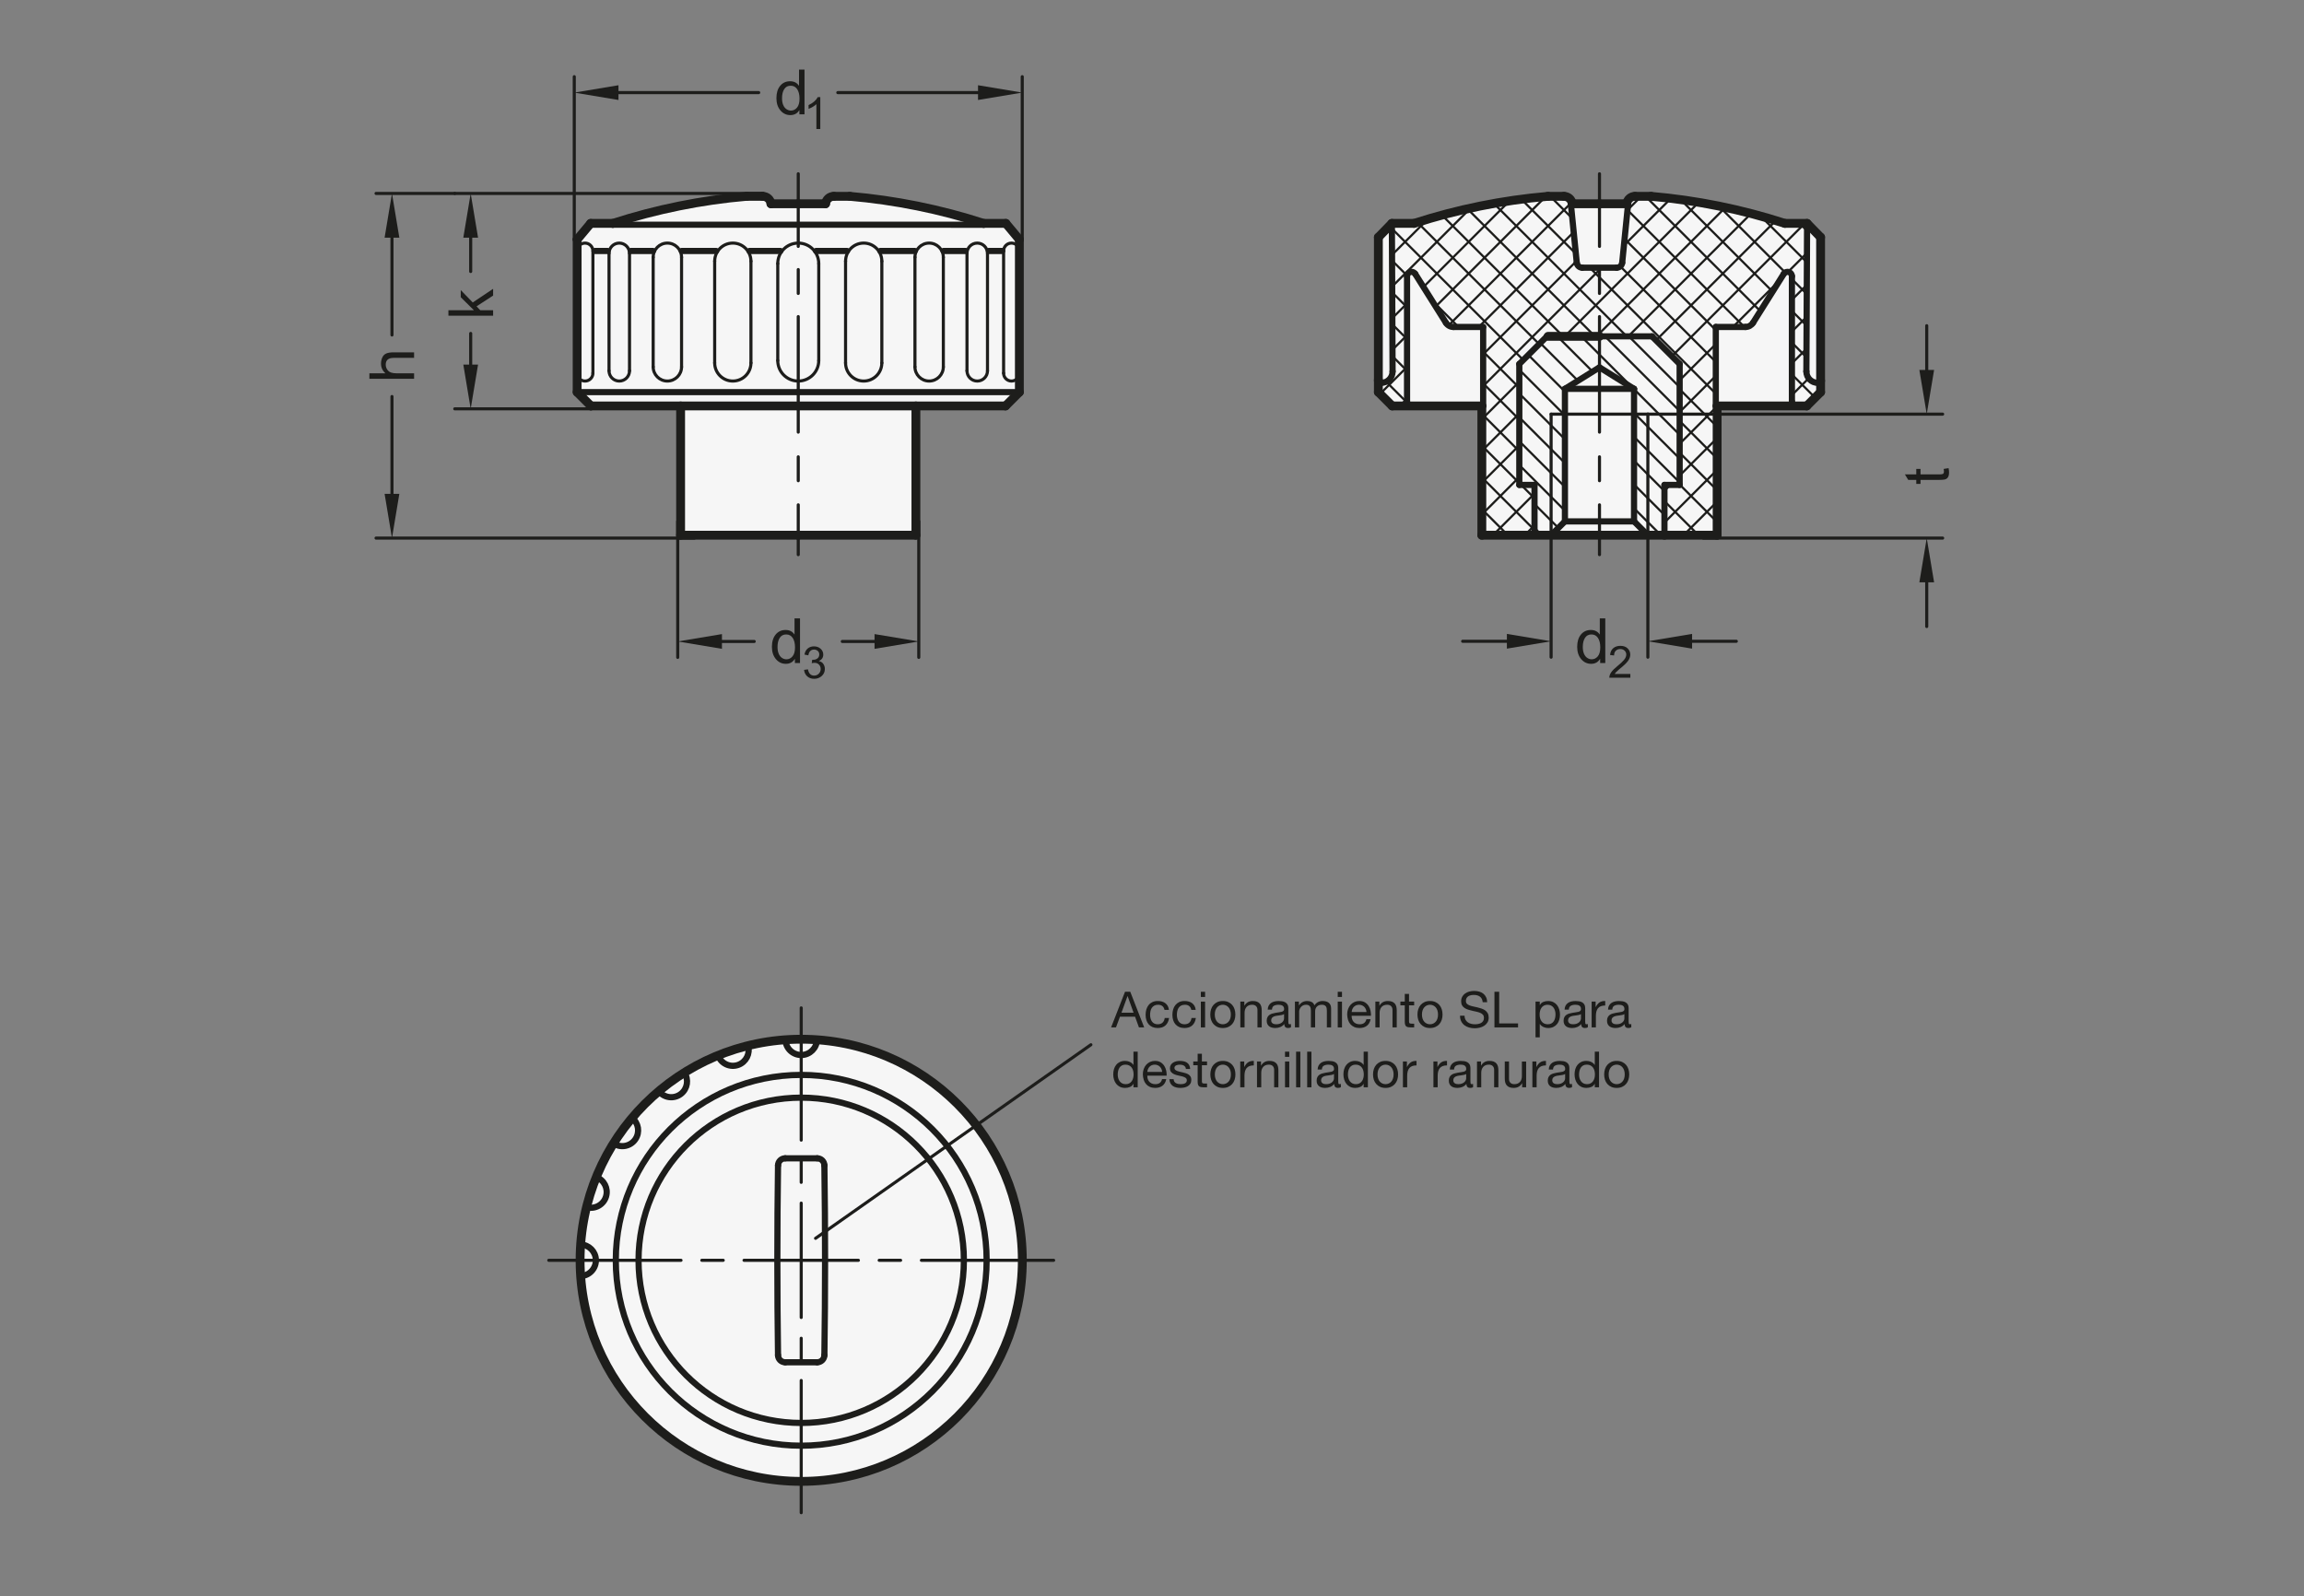 <?xml version="1.0" encoding="UTF-8"?>
<svg xmlns="http://www.w3.org/2000/svg" version="1.1" viewBox="0 0 369.213 255.827">
  <rect x="0" y="0" width="369.213" height="255.827" fill="#808080" stroke="none"/>
  <!-- Generator: Adobe Illustrator 28.6.0, SVG Export Plug-In . SVG Version: 1.2.0 Build 709)  -->
  <g>
    <g id="MD_x5F_3_x5F_FUELLUNG_x5F_WS">
      <g id="LWPOLYLINE">
        <path d="M239.68,85.778h-2.218s0-20.716,0-20.716h-14.362s-2.218-2.218-2.218-2.218v-24.823s2.163-2.218,2.163-2.218h3.557c6.963-2.257,14.16-3.713,21.453-4.34h2.561c.681,0,1.252.514,1.324,1.192h8.75c.071-.677.642-1.192,1.323-1.192h2.561c7.293.627,14.49,2.084,21.453,4.34h3.557s2.163,2.218,2.163,2.218v24.823s-2.218,2.218-2.218,2.218h-14.362v20.716h-2.218s-33.27,0-33.27,0Z" fill="#fff"/>
      </g>
      <g id="CIRCLE">
        <circle cx="128.393" cy="201.988" r="35.433" fill="#fff"/>
      </g>
      <g id="LWPOLYLINE-2" data-name="LWPOLYLINE">
        <path d="M109.067,85.778v-20.716h-14.362s-2.218-2.218-2.218-2.218v-24.452s2.163-2.589,2.163-2.589h3.557c6.963-2.257,14.16-3.713,21.453-4.34h2.561c.681,0,1.252.514,1.324,1.192h8.75c.071-.677.642-1.192,1.323-1.192h2.561c7.293.627,14.49,2.084,21.453,4.34h3.557s2.163,2.589,2.163,2.589v24.452s-2.218,2.218-2.218,2.218h-14.362v20.716s-37.706,0-37.706,0Z" fill="#fff"/>
      </g>
    </g>
    <g id="MD_x5F_3_x5F_FUELLUNG_x5F_GR">
      <g id="LWPOLYLINE-3" data-name="LWPOLYLINE">
        <path d="M109.067,85.778v-20.716h-14.362s-2.218-2.218-2.218-2.218v-24.452s2.163-2.589,2.163-2.589h3.557c6.963-2.257,14.16-3.713,21.453-4.34h2.561c.681,0,1.252.514,1.324,1.192h8.75c.071-.677.642-1.192,1.323-1.192h2.561c7.293.627,14.49,2.084,21.453,4.34h3.557s2.163,2.589,2.163,2.589v24.452s-2.218,2.218-2.218,2.218h-14.362v20.716s-37.706,0-37.706,0Z" fill="#f6f6f6"/>
      </g>
      <g id="CIRCLE-2" data-name="CIRCLE">
        <circle cx="128.393" cy="201.988" r="35.433" fill="#f6f6f6"/>
      </g>
      <g id="LWPOLYLINE-4" data-name="LWPOLYLINE">
        <path d="M239.68,85.778h-2.218s0-20.716,0-20.716h-14.362s-2.218-2.218-2.218-2.218v-24.823s2.163-2.218,2.163-2.218h3.557c6.963-2.257,14.16-3.713,21.453-4.34h2.561c.681,0,1.252.514,1.324,1.192h8.75c.071-.677.642-1.192,1.323-1.192h2.561c7.293.627,14.49,2.084,21.453,4.34h3.557s2.163,2.218,2.163,2.218v24.823s-2.218,2.218-2.218,2.218h-14.362v20.716h-2.218s-33.27,0-33.27,0Z" fill="#f6f6f6"/>
      </g>
    </g>
    <g id="MD_x5F_1_x5F_070">
      <g id="LINE">
        <line x1="226.789" y1="43.903" x2="231.714" y2="51.738" fill="none" stroke="#1d1d1b" stroke-linecap="round" stroke-linejoin="round" stroke-width=".992"/>
      </g>
      <g id="LINE-2" data-name="LINE">
        <line x1="225.478" y1="44.28" x2="225.478" y2="64.353" fill="none" stroke="#1d1d1b" stroke-linecap="round" stroke-linejoin="round" stroke-width=".992"/>
      </g>
      <g id="LINE-3" data-name="LINE">
        <line x1="237.674" y1="65.067" x2="237.674" y2="52.406" fill="none" stroke="#1d1d1b" stroke-linecap="round" stroke-linejoin="round" stroke-width=".992"/>
      </g>
      <g id="ARC">
        <path d="M231.714,51.738c.26.413.714.664,1.202.664" fill="none" stroke="#1d1d1b" stroke-linecap="round" stroke-linejoin="round" stroke-width=".992"/>
      </g>
      <g id="LINE-4" data-name="LINE">
        <line x1="237.674" y1="52.406" x2="232.916" y2="52.402" fill="none" stroke="#1d1d1b" stroke-linecap="round" stroke-linejoin="round" stroke-width=".992"/>
      </g>
      <g id="ARC-2" data-name="ARC">
        <path d="M224.768,65.062c.392,0,.71-.318.71-.71" fill="none" stroke="#1d1d1b" stroke-linecap="round" stroke-linejoin="round" stroke-width=".992"/>
      </g>
      <g id="ARC-3" data-name="ARC">
        <path d="M226.789,43.903c-.209-.332-.647-.432-.979-.223-.207.13-.332.357-.332.601" fill="none" stroke="#1d1d1b" stroke-linecap="round" stroke-linejoin="round" stroke-width=".992"/>
      </g>
      <g id="LINE-5" data-name="LINE">
        <line x1="252.676" y1="42.113" x2="251.727" y2="32.659" fill="none" stroke="#1d1d1b" stroke-linecap="round" stroke-linejoin="round" stroke-width=".992"/>
      </g>
      <g id="LINE-6" data-name="LINE">
        <line x1="285.841" y1="43.903" x2="280.915" y2="51.738" fill="none" stroke="#1d1d1b" stroke-linecap="round" stroke-linejoin="round" stroke-width=".992"/>
      </g>
      <g id="LINE-7" data-name="LINE">
        <line x1="287.152" y1="44.28" x2="287.152" y2="64.353" fill="none" stroke="#1d1d1b" stroke-linecap="round" stroke-linejoin="round" stroke-width=".992"/>
      </g>
      <g id="LINE-8" data-name="LINE">
        <line x1="274.955" y1="65.062" x2="274.955" y2="52.402" fill="none" stroke="#1d1d1b" stroke-linecap="round" stroke-linejoin="round" stroke-width=".992"/>
      </g>
      <g id="ARC-4" data-name="ARC">
        <path d="M279.713,52.402c.488,0,.942-.251,1.202-.664" fill="none" stroke="#1d1d1b" stroke-linecap="round" stroke-linejoin="round" stroke-width=".992"/>
      </g>
      <g id="LINE-9" data-name="LINE">
        <line x1="274.955" y1="52.402" x2="279.713" y2="52.402" fill="none" stroke="#1d1d1b" stroke-linecap="round" stroke-linejoin="round" stroke-width=".992"/>
      </g>
      <g id="ARC-5" data-name="ARC">
        <path d="M287.152,64.353c0,.392.318.71.71.71" fill="none" stroke="#1d1d1b" stroke-linecap="round" stroke-linejoin="round" stroke-width=".992"/>
      </g>
      <g id="ARC-6" data-name="ARC">
        <path d="M287.152,44.28c0-.392-.318-.71-.71-.71-.244,0-.471.125-.601.332" fill="none" stroke="#1d1d1b" stroke-linecap="round" stroke-linejoin="round" stroke-width=".992"/>
      </g>
      <g id="LINE-10" data-name="LINE">
        <line x1="256.315" y1="53.905" x2="264.732" y2="53.905" fill="none" stroke="#1d1d1b" stroke-linecap="round" stroke-linejoin="round" stroke-width=".992"/>
      </g>
      <g id="LINE-11" data-name="LINE">
        <line x1="269.162" y1="58.335" x2="264.732" y2="53.905" fill="none" stroke="#1d1d1b" stroke-linecap="round" stroke-linejoin="round" stroke-width=".992"/>
      </g>
      <g id="LINE-12" data-name="LINE">
        <line x1="269.162" y1="77.714" x2="269.162" y2="58.335" fill="none" stroke="#1d1d1b" stroke-linecap="round" stroke-linejoin="round" stroke-width=".992"/>
      </g>
      <g id="LINE-13" data-name="LINE">
        <line x1="266.725" y1="77.714" x2="269.162" y2="77.714" fill="none" stroke="#1d1d1b" stroke-linecap="round" stroke-linejoin="round" stroke-width=".992"/>
      </g>
      <g id="LINE-14" data-name="LINE">
        <line x1="266.725" y1="85.778" x2="266.725" y2="77.714" fill="none" stroke="#1d1d1b" stroke-linecap="round" stroke-linejoin="round" stroke-width=".992"/>
      </g>
      <g id="LINE-15" data-name="LINE">
        <line x1="250.777" y1="62.322" x2="250.777" y2="83.563" fill="none" stroke="#1d1d1b" stroke-linecap="round" stroke-linejoin="round" stroke-width=".992"/>
      </g>
      <g id="LINE-16" data-name="LINE">
        <line x1="250.777" y1="83.563" x2="256.315" y2="83.563" fill="none" stroke="#1d1d1b" stroke-linecap="round" stroke-linejoin="round" stroke-width=".992"/>
      </g>
      <g id="LINE-17" data-name="LINE">
        <line x1="250.777" y1="62.322" x2="256.315" y2="62.322" fill="none" stroke="#1d1d1b" stroke-linecap="round" stroke-linejoin="round" stroke-width=".992"/>
      </g>
      <g id="LINE-18" data-name="LINE">
        <line x1="250.777" y1="62.322" x2="256.315" y2="58.878" fill="none" stroke="#1d1d1b" stroke-linecap="round" stroke-linejoin="round" stroke-width=".992"/>
      </g>
      <g id="LINE-19" data-name="LINE">
        <line x1="245.904" y1="85.778" x2="245.904" y2="77.714" fill="none" stroke="#1d1d1b" stroke-linecap="round" stroke-linejoin="round" stroke-width=".992"/>
      </g>
      <g id="LINE-20" data-name="LINE">
        <line x1="245.904" y1="77.714" x2="243.468" y2="77.714" fill="none" stroke="#1d1d1b" stroke-linecap="round" stroke-linejoin="round" stroke-width=".992"/>
      </g>
      <g id="LINE-21" data-name="LINE">
        <line x1="243.468" y1="77.714" x2="243.468" y2="58.335" fill="none" stroke="#1d1d1b" stroke-linecap="round" stroke-linejoin="round" stroke-width=".992"/>
      </g>
      <g id="LINE-22" data-name="LINE">
        <line x1="243.468" y1="58.335" x2="247.898" y2="53.905" fill="none" stroke="#1d1d1b" stroke-linecap="round" stroke-linejoin="round" stroke-width=".992"/>
      </g>
      <g id="LINE-23" data-name="LINE">
        <line x1="256.315" y1="53.905" x2="247.898" y2="53.905" fill="none" stroke="#1d1d1b" stroke-linecap="round" stroke-linejoin="round" stroke-width=".992"/>
      </g>
      <g id="LINE-24" data-name="LINE">
        <line x1="250.777" y1="83.563" x2="248.562" y2="85.778" fill="none" stroke="#1d1d1b" stroke-linecap="round" stroke-linejoin="round" stroke-width=".992"/>
      </g>
      <g id="LINE-25" data-name="LINE">
        <line x1="261.852" y1="83.563" x2="264.067" y2="85.778" fill="none" stroke="#1d1d1b" stroke-linecap="round" stroke-linejoin="round" stroke-width=".992"/>
      </g>
      <g id="LINE-26" data-name="LINE">
        <line x1="261.852" y1="62.322" x2="256.315" y2="58.878" fill="none" stroke="#1d1d1b" stroke-linecap="round" stroke-linejoin="round" stroke-width=".992"/>
      </g>
      <g id="LINE-27" data-name="LINE">
        <line x1="261.852" y1="62.322" x2="256.315" y2="62.322" fill="none" stroke="#1d1d1b" stroke-linecap="round" stroke-linejoin="round" stroke-width=".992"/>
      </g>
      <g id="LINE-28" data-name="LINE">
        <line x1="261.852" y1="83.563" x2="256.315" y2="83.563" fill="none" stroke="#1d1d1b" stroke-linecap="round" stroke-linejoin="round" stroke-width=".992"/>
      </g>
      <g id="LINE-29" data-name="LINE">
        <line x1="261.852" y1="62.322" x2="261.852" y2="83.563" fill="none" stroke="#1d1d1b" stroke-linecap="round" stroke-linejoin="round" stroke-width=".992"/>
      </g>
      <g id="LINE-30" data-name="LINE">
        <line x1="163.352" y1="62.844" x2="127.919" y2="62.844" fill="none" stroke="#1d1d1b" stroke-linecap="round" stroke-linejoin="round" stroke-width=".992"/>
      </g>
      <g id="LINE-31" data-name="LINE">
        <line x1="92.486" y1="62.844" x2="127.919" y2="62.844" fill="none" stroke="#1d1d1b" stroke-linecap="round" stroke-linejoin="round" stroke-width=".992"/>
      </g>
      <g id="CIRCLE-3" data-name="CIRCLE">
        <circle cx="128.393" cy="201.988" r="29.713" fill="none" stroke="#1d1d1b" stroke-linecap="round" stroke-linejoin="round" stroke-width=".992"/>
      </g>
      <g id="CIRCLE-4" data-name="CIRCLE">
        <circle cx="128.393" cy="201.988" r="26.069" fill="none" stroke="#1d1d1b" stroke-linecap="round" stroke-linejoin="round" stroke-width=".992"/>
      </g>
      <g id="ARC-7" data-name="ARC">
        <path d="M93.998,193.472c1.344.384,2.745-.394,3.129-1.738.365-1.277-.319-2.618-1.566-3.073" fill="none" stroke="#1d1d1b" stroke-linecap="round" stroke-linejoin="round" stroke-width=".992"/>
      </g>
      <g id="ARC-8" data-name="ARC">
        <path d="M98.313,183.26c1.159.781,2.732.474,3.513-.686.742-1.101.506-2.588-.54-3.407" fill="none" stroke="#1d1d1b" stroke-linecap="round" stroke-linejoin="round" stroke-width=".992"/>
      </g>
      <g id="ARC-9" data-name="ARC">
        <path d="M93.05,204.517c1.397-.05,2.489-1.223,2.439-2.62-.047-1.327-1.112-2.392-2.439-2.439" fill="none" stroke="#1d1d1b" stroke-linecap="round" stroke-linejoin="round" stroke-width=".992"/>
      </g>
      <g id="ARC-10" data-name="ARC">
        <path d="M125.863,166.645c.05,1.397,1.223,2.489,2.62,2.439,1.327-.047,2.392-1.112,2.439-2.439" fill="none" stroke="#1d1d1b" stroke-linecap="round" stroke-linejoin="round" stroke-width=".992"/>
      </g>
      <g id="ARC-11" data-name="ARC">
        <path d="M115.066,169.156c.479,1.313,1.932,1.989,3.245,1.51,1.247-.455,1.931-1.797,1.566-3.073" fill="none" stroke="#1d1d1b" stroke-linecap="round" stroke-linejoin="round" stroke-width=".992"/>
      </g>
      <g id="ARC-12" data-name="ARC">
        <path d="M105.572,174.881c.861,1.101,2.452,1.295,3.553.433,1.046-.818,1.281-2.305.54-3.407" fill="none" stroke="#1d1d1b" stroke-linecap="round" stroke-linejoin="round" stroke-width=".992"/>
      </g>
      <g id="LINE-32" data-name="LINE">
        <line x1="125.829" y1="218.333" x2="130.957" y2="218.333" fill="none" stroke="#1d1d1b" stroke-linecap="round" stroke-linejoin="round" stroke-width=".992"/>
      </g>
      <g id="LINE-33" data-name="LINE">
        <line x1="130.957" y1="185.642" x2="125.829" y2="185.642" fill="none" stroke="#1d1d1b" stroke-linecap="round" stroke-linejoin="round" stroke-width=".992"/>
      </g>
      <g id="ARC-13" data-name="ARC">
        <path d="M124.677,186.777c-.143,10.14-.143,20.281,0,30.421" fill="none" stroke="#1d1d1b" stroke-linecap="round" stroke-linejoin="round" stroke-width=".992"/>
      </g>
      <g id="ARC-14" data-name="ARC">
        <path d="M132.108,217.198c.143-10.14.143-20.281,0-30.421" fill="none" stroke="#1d1d1b" stroke-linecap="round" stroke-linejoin="round" stroke-width=".992"/>
      </g>
      <g id="ARC-15" data-name="ARC">
        <path d="M124.677,217.198c.009.63.522,1.135,1.151,1.135" fill="none" stroke="#1d1d1b" stroke-linecap="round" stroke-linejoin="round" stroke-width=".992"/>
      </g>
      <g id="ARC-16" data-name="ARC">
        <path d="M130.957,218.333c.63,0,1.142-.506,1.151-1.135" fill="none" stroke="#1d1d1b" stroke-linecap="round" stroke-linejoin="round" stroke-width=".992"/>
      </g>
      <g id="ARC-17" data-name="ARC">
        <path d="M132.108,186.777c-.009-.63-.522-1.135-1.151-1.135" fill="none" stroke="#1d1d1b" stroke-linecap="round" stroke-linejoin="round" stroke-width=".992"/>
      </g>
      <g id="ARC-18" data-name="ARC">
        <path d="M125.829,185.642c-.63,0-1.142.506-1.151,1.135" fill="none" stroke="#1d1d1b" stroke-linecap="round" stroke-linejoin="round" stroke-width=".992"/>
      </g>
      <g id="ARC-19" data-name="ARC">
        <path d="M252.676,42.109c.047.452.428.794.882.794" fill="none" stroke="#1d1d1b" stroke-linecap="round" stroke-linejoin="round" stroke-width=".992"/>
      </g>
      <g id="LINE-34" data-name="LINE">
        <line x1="259.071" y1="42.904" x2="253.558" y2="42.904" fill="none" stroke="#1d1d1b" stroke-linecap="round" stroke-linejoin="round" stroke-width=".992"/>
      </g>
      <g id="LINE-35" data-name="LINE">
        <line x1="259.954" y1="42.109" x2="260.903" y2="32.655" fill="none" stroke="#1d1d1b" stroke-linecap="round" stroke-linejoin="round" stroke-width=".992"/>
      </g>
      <g id="ARC-20" data-name="ARC">
        <path d="M259.071,42.904c.454,0,.835-.343.882-.794" fill="none" stroke="#1d1d1b" stroke-linecap="round" stroke-linejoin="round" stroke-width=".992"/>
      </g>
      <g id="LINE-36" data-name="LINE">
        <line x1="157.694" y1="36.017" x2="98.144" y2="36.015" fill="none" stroke="#1d1d1b" stroke-linecap="round" stroke-linejoin="round" stroke-width=".992"/>
      </g>
      <g id="LINE-37" data-name="LINE">
        <line x1="120.105" y1="40.223" x2="125.054" y2="40.223" fill="none" stroke="#1d1d1b" stroke-linecap="round" stroke-linejoin="round" stroke-width=".992"/>
      </g>
      <g id="LINE-38" data-name="LINE">
        <line x1="95.344" y1="40.223" x2="97.364" y2="40.223" fill="none" stroke="#1d1d1b" stroke-linecap="round" stroke-linejoin="round" stroke-width=".992"/>
      </g>
      <g id="LINE-39" data-name="LINE">
        <line x1="109.258" y1="40.223" x2="114.759" y2="40.223" fill="none" stroke="#1d1d1b" stroke-linecap="round" stroke-linejoin="round" stroke-width=".992"/>
      </g>
      <g id="LINE-40" data-name="LINE">
        <line x1="101.111" y1="40.223" x2="104.632" y2="40.223" fill="none" stroke="#1d1d1b" stroke-linecap="round" stroke-linejoin="round" stroke-width=".992"/>
      </g>
      <g id="LINE-41" data-name="LINE">
        <line x1="135.734" y1="40.223" x2="130.784" y2="40.223" fill="none" stroke="#1d1d1b" stroke-linecap="round" stroke-linejoin="round" stroke-width=".992"/>
      </g>
      <g id="LINE-42" data-name="LINE">
        <line x1="160.577" y1="40.223" x2="158.475" y2="40.223" fill="none" stroke="#1d1d1b" stroke-linecap="round" stroke-linejoin="round" stroke-width=".992"/>
      </g>
      <g id="LINE-43" data-name="LINE">
        <line x1="146.581" y1="40.223" x2="141.08" y2="40.223" fill="none" stroke="#1d1d1b" stroke-linecap="round" stroke-linejoin="round" stroke-width=".992"/>
      </g>
      <g id="LINE-44" data-name="LINE">
        <line x1="154.727" y1="40.223" x2="151.207" y2="40.223" fill="none" stroke="#1d1d1b" stroke-linecap="round" stroke-linejoin="round" stroke-width=".992"/>
      </g>
      <g id="LINE-45" data-name="LINE">
        <line x1="289.585" y1="35.803" x2="289.47" y2="59.537" fill="none" stroke="#1d1d1b" stroke-linecap="round" stroke-linejoin="round" stroke-width=".992"/>
      </g>
      <g id="LINE-46" data-name="LINE">
        <line x1="291.748" y1="61.36" x2="291.292" y2="61.36" fill="none" stroke="#1d1d1b" stroke-linecap="round" stroke-linejoin="round" stroke-width=".992"/>
      </g>
      <g id="ARC-21" data-name="ARC">
        <path d="M289.47,59.537c0,1.006.816,1.822,1.822,1.822" fill="none" stroke="#1d1d1b" stroke-linecap="round" stroke-linejoin="round" stroke-width=".992"/>
      </g>
      <g id="LINE-47" data-name="LINE">
        <line x1="223.045" y1="35.803" x2="223.16" y2="59.537" fill="none" stroke="#1d1d1b" stroke-linecap="round" stroke-linejoin="round" stroke-width=".992"/>
      </g>
      <g id="ARC-22" data-name="ARC">
        <path d="M221.337,61.36c1.006,0,1.822-.816,1.822-1.822" fill="none" stroke="#1d1d1b" stroke-linecap="round" stroke-linejoin="round" stroke-width=".992"/>
      </g>
      <g id="LINE-48" data-name="LINE">
        <line x1="220.882" y1="61.36" x2="221.337" y2="61.36" fill="none" stroke="#1d1d1b" stroke-linecap="round" stroke-linejoin="round" stroke-width=".992"/>
      </g>
    </g>
    <g id="MD_x5F_1_x5F_100">
      <g id="LINE-49" data-name="LINE">
        <line x1="220.882" y1="38.021" x2="220.882" y2="61.013" fill="none" stroke="#1d1d1b" stroke-linecap="round" stroke-linejoin="round" stroke-width="1.417"/>
      </g>
      <g id="LINE-50" data-name="LINE">
        <line x1="266.725" y1="85.778" x2="237.462" y2="85.778" fill="none" stroke="#1d1d1b" stroke-linecap="round" stroke-linejoin="round" stroke-width="1.417"/>
      </g>
      <g id="LINE-51" data-name="LINE">
        <line x1="248.079" y1="53.905" x2="256.315" y2="53.905" fill="none" stroke="#1d1d1b" stroke-linecap="round" stroke-linejoin="round" stroke-width="1.417"/>
      </g>
      <g id="LINE-52" data-name="LINE">
        <line x1="237.462" y1="65.062" x2="237.462" y2="85.778" fill="none" stroke="#1d1d1b" stroke-linecap="round" stroke-linejoin="round" stroke-width="1.417"/>
      </g>
      <g id="LINE-53" data-name="LINE">
        <line x1="237.462" y1="65.062" x2="223.1" y2="65.062" fill="none" stroke="#1d1d1b" stroke-linecap="round" stroke-linejoin="round" stroke-width="1.417"/>
      </g>
      <g id="LINE-54" data-name="LINE">
        <line x1="220.882" y1="62.844" x2="223.1" y2="65.062" fill="none" stroke="#1d1d1b" stroke-linecap="round" stroke-linejoin="round" stroke-width="1.417"/>
      </g>
      <g id="LINE-55" data-name="LINE">
        <line x1="220.882" y1="60.904" x2="220.882" y2="62.844" fill="none" stroke="#1d1d1b" stroke-linecap="round" stroke-linejoin="round" stroke-width="1.417"/>
      </g>
      <g id="LINE-56" data-name="LINE">
        <line x1="223.045" y1="35.803" x2="226.602" y2="35.803" fill="none" stroke="#1d1d1b" stroke-linecap="round" stroke-linejoin="round" stroke-width="1.417"/>
      </g>
      <g id="LINE-57" data-name="LINE">
        <line x1="220.882" y1="38.021" x2="223.045" y2="35.803" fill="none" stroke="#1d1d1b" stroke-linecap="round" stroke-linejoin="round" stroke-width="1.417"/>
      </g>
      <g id="ARC-23" data-name="ARC">
        <path d="M248.055,31.463c-7.293.627-14.49,2.084-21.453,4.34" fill="none" stroke="#1d1d1b" stroke-linecap="round" stroke-linejoin="round" stroke-width="1.417"/>
      </g>
      <g id="LINE-58" data-name="LINE">
        <line x1="248.055" y1="31.463" x2="250.616" y2="31.463" fill="none" stroke="#1d1d1b" stroke-linecap="round" stroke-linejoin="round" stroke-width="1.417"/>
      </g>
      <g id="ARC-24" data-name="ARC">
        <path d="M251.94,32.655c-.071-.677-.642-1.192-1.324-1.192" fill="none" stroke="#1d1d1b" stroke-linecap="round" stroke-linejoin="round" stroke-width="1.417"/>
      </g>
      <g id="LINE-59" data-name="LINE">
        <line x1="251.94" y1="32.655" x2="256.315" y2="32.655" fill="none" stroke="#1d1d1b" stroke-linecap="round" stroke-linejoin="round" stroke-width="1.417"/>
      </g>
      <g id="LINE-60" data-name="LINE">
        <line x1="291.748" y1="38.021" x2="291.748" y2="61.026" fill="none" stroke="#1d1d1b" stroke-linecap="round" stroke-linejoin="round" stroke-width="1.417"/>
      </g>
      <g id="LINE-61" data-name="LINE">
        <line x1="266.725" y1="85.778" x2="275.168" y2="85.778" fill="none" stroke="#1d1d1b" stroke-linecap="round" stroke-linejoin="round" stroke-width="1.417"/>
      </g>
      <g id="LINE-62" data-name="LINE">
        <line x1="275.168" y1="65.062" x2="275.168" y2="85.778" fill="none" stroke="#1d1d1b" stroke-linecap="round" stroke-linejoin="round" stroke-width="1.417"/>
      </g>
      <g id="LINE-63" data-name="LINE">
        <line x1="275.168" y1="65.062" x2="289.53" y2="65.062" fill="none" stroke="#1d1d1b" stroke-linecap="round" stroke-linejoin="round" stroke-width="1.417"/>
      </g>
      <g id="LINE-64" data-name="LINE">
        <line x1="291.748" y1="62.844" x2="289.53" y2="65.062" fill="none" stroke="#1d1d1b" stroke-linecap="round" stroke-linejoin="round" stroke-width="1.417"/>
      </g>
      <g id="LINE-65" data-name="LINE">
        <line x1="291.748" y1="61.026" x2="291.748" y2="62.844" fill="none" stroke="#1d1d1b" stroke-linecap="round" stroke-linejoin="round" stroke-width="1.417"/>
      </g>
      <g id="LINE-66" data-name="LINE">
        <line x1="289.585" y1="35.803" x2="286.028" y2="35.803" fill="none" stroke="#1d1d1b" stroke-linecap="round" stroke-linejoin="round" stroke-width="1.417"/>
      </g>
      <g id="LINE-67" data-name="LINE">
        <line x1="291.748" y1="38.021" x2="289.585" y2="35.803" fill="none" stroke="#1d1d1b" stroke-linecap="round" stroke-linejoin="round" stroke-width="1.417"/>
      </g>
      <g id="ARC-25" data-name="ARC">
        <path d="M286.028,35.803c-6.963-2.257-14.16-3.713-21.453-4.34" fill="none" stroke="#1d1d1b" stroke-linecap="round" stroke-linejoin="round" stroke-width="1.417"/>
      </g>
      <g id="LINE-68" data-name="LINE">
        <line x1="264.575" y1="31.463" x2="262.013" y2="31.463" fill="none" stroke="#1d1d1b" stroke-linecap="round" stroke-linejoin="round" stroke-width="1.417"/>
      </g>
      <g id="ARC-26" data-name="ARC">
        <path d="M262.013,31.463c-.681,0-1.252.514-1.324,1.192" fill="none" stroke="#1d1d1b" stroke-linecap="round" stroke-linejoin="round" stroke-width="1.417"/>
      </g>
      <g id="LINE-69" data-name="LINE">
        <line x1="260.69" y1="32.655" x2="256.315" y2="32.655" fill="none" stroke="#1d1d1b" stroke-linecap="round" stroke-linejoin="round" stroke-width="1.417"/>
      </g>
      <g id="LINE-70" data-name="LINE">
        <line x1="163.352" y1="38.392" x2="163.352" y2="62.844" fill="none" stroke="#1d1d1b" stroke-linecap="round" stroke-linejoin="round" stroke-width="1.417"/>
      </g>
      <g id="LINE-71" data-name="LINE">
        <line x1="161.134" y1="65.062" x2="127.919" y2="65.062" fill="none" stroke="#1d1d1b" stroke-linecap="round" stroke-linejoin="round" stroke-width="1.417"/>
      </g>
      <g id="LINE-72" data-name="LINE">
        <line x1="163.352" y1="62.844" x2="161.134" y2="65.062" fill="none" stroke="#1d1d1b" stroke-linecap="round" stroke-linejoin="round" stroke-width="1.417"/>
      </g>
      <g id="LINE-73" data-name="LINE">
        <line x1="146.772" y1="65.062" x2="146.772" y2="85.778" fill="none" stroke="#1d1d1b" stroke-linecap="round" stroke-linejoin="round" stroke-width="1.417"/>
      </g>
      <g id="LINE-74" data-name="LINE">
        <line x1="127.919" y1="85.778" x2="146.772" y2="85.778" fill="none" stroke="#1d1d1b" stroke-linecap="round" stroke-linejoin="round" stroke-width="1.417"/>
      </g>
      <g id="LINE-75" data-name="LINE">
        <line x1="163.352" y1="38.392" x2="161.189" y2="35.803" fill="none" stroke="#1d1d1b" stroke-linecap="round" stroke-linejoin="round" stroke-width="1.417"/>
      </g>
      <g id="ARC-27" data-name="ARC">
        <path d="M157.632,35.803c-6.963-2.257-14.16-3.713-21.453-4.34" fill="none" stroke="#1d1d1b" stroke-linecap="round" stroke-linejoin="round" stroke-width="1.417"/>
      </g>
      <g id="LINE-76" data-name="LINE">
        <line x1="136.179" y1="31.463" x2="133.618" y2="31.463" fill="none" stroke="#1d1d1b" stroke-linecap="round" stroke-linejoin="round" stroke-width="1.417"/>
      </g>
      <g id="ARC-28" data-name="ARC">
        <path d="M133.618,31.463c-.681,0-1.252.514-1.324,1.192" fill="none" stroke="#1d1d1b" stroke-linecap="round" stroke-linejoin="round" stroke-width="1.417"/>
      </g>
      <g id="LINE-77" data-name="LINE">
        <line x1="127.919" y1="32.655" x2="132.295" y2="32.655" fill="none" stroke="#1d1d1b" stroke-linecap="round" stroke-linejoin="round" stroke-width="1.417"/>
      </g>
      <g id="LINE-78" data-name="LINE">
        <line x1="94.704" y1="65.062" x2="127.919" y2="65.062" fill="none" stroke="#1d1d1b" stroke-linecap="round" stroke-linejoin="round" stroke-width="1.417"/>
      </g>
      <g id="LINE-79" data-name="LINE">
        <line x1="92.486" y1="62.844" x2="94.704" y2="65.062" fill="none" stroke="#1d1d1b" stroke-linecap="round" stroke-linejoin="round" stroke-width="1.417"/>
      </g>
      <g id="LINE-80" data-name="LINE">
        <line x1="109.067" y1="65.062" x2="109.067" y2="85.778" fill="none" stroke="#1d1d1b" stroke-linecap="round" stroke-linejoin="round" stroke-width="1.417"/>
      </g>
      <g id="LINE-81" data-name="LINE">
        <line x1="127.919" y1="85.778" x2="109.067" y2="85.778" fill="none" stroke="#1d1d1b" stroke-linecap="round" stroke-linejoin="round" stroke-width="1.417"/>
      </g>
      <g id="LINE-82" data-name="LINE">
        <line x1="92.486" y1="38.392" x2="94.65" y2="35.803" fill="none" stroke="#1d1d1b" stroke-linecap="round" stroke-linejoin="round" stroke-width="1.417"/>
      </g>
      <g id="ARC-29" data-name="ARC">
        <path d="M119.659,31.463c-7.293.627-14.49,2.084-21.453,4.34" fill="none" stroke="#1d1d1b" stroke-linecap="round" stroke-linejoin="round" stroke-width="1.417"/>
      </g>
      <g id="LINE-83" data-name="LINE">
        <line x1="119.659" y1="31.463" x2="122.221" y2="31.463" fill="none" stroke="#1d1d1b" stroke-linecap="round" stroke-linejoin="round" stroke-width="1.417"/>
      </g>
      <g id="ARC-30" data-name="ARC">
        <path d="M123.544,32.655c-.071-.677-.642-1.192-1.324-1.192" fill="none" stroke="#1d1d1b" stroke-linecap="round" stroke-linejoin="round" stroke-width="1.417"/>
      </g>
      <g id="LINE-84" data-name="LINE">
        <line x1="127.919" y1="32.655" x2="123.544" y2="32.655" fill="none" stroke="#1d1d1b" stroke-linecap="round" stroke-linejoin="round" stroke-width="1.417"/>
      </g>
      <g id="LINE-85" data-name="LINE">
        <line x1="92.486" y1="38.392" x2="92.486" y2="62.844" fill="none" stroke="#1d1d1b" stroke-linecap="round" stroke-linejoin="round" stroke-width="1.417"/>
      </g>
      <g id="CIRCLE-5" data-name="CIRCLE">
        <circle cx="128.393" cy="201.988" r="35.433" fill="none" stroke="#1d1d1b" stroke-linecap="round" stroke-linejoin="round" stroke-width="1.417"/>
      </g>
      <g id="LINE-86" data-name="LINE">
        <line x1="157.632" y1="35.803" x2="161.189" y2="35.803" fill="none" stroke="#1d1d1b" stroke-linecap="round" stroke-linejoin="round" stroke-width="1.417"/>
      </g>
      <g id="LINE-87" data-name="LINE">
        <line x1="94.65" y1="35.803" x2="98.207" y2="35.803" fill="none" stroke="#1d1d1b" stroke-linecap="round" stroke-linejoin="round" stroke-width="1.417"/>
      </g>
    </g>
    <g id="MD_x5F_2_x5F_SCHRAFFUR">
      <g id="HATCH">
        <path d="M269.162,58.335l-4.43-4.43h-8.412v4.976s5.532,3.441,5.532,3.441v4.051h2.215v19.405h2.658v-8.065h2.437v-19.379M256.32,53.905h-8.422l-4.43,4.43v19.379h2.437v8.065h2.658v-19.405h2.215v-4.051l5.543-3.447v-4.97M250.777,66.373h-2.215v19.405l2.215-2.215v-17.19M264.067,66.373h-2.215v17.19l2.215,2.215v-19.405Z" fill="none"/>
        <path d="M247.073,85.778l-1.169-1.169M249.727,84.614l-1.165-1.165M248.562,83.449l-2.658-2.658M250.777,81.845l-2.215-2.215M248.562,79.63l-5.095-5.095M250.777,78.027l-2.215-2.215M248.562,75.812l-5.095-5.095M250.777,74.209l-2.215-2.215M248.562,71.994l-5.095-5.095M266.165,85.778l-2.098-2.098M248.562,68.175l-5.095-5.095M264.067,83.68l-2.215-2.215M250.777,70.39l-2.215-2.215M266.725,82.52l-2.658-2.658M250.578,66.373l-7.111-7.111M264.067,79.862l-2.215-2.215M250.777,66.572l-.199-.199M266.725,78.702l-2.658-2.658M250.777,62.753l-5.864-5.864M264.067,76.044l-2.215-2.215M269.162,77.32l-5.095-5.095M252.865,61.023l-6.043-6.043M264.067,72.225l-2.215-2.215M269.162,73.501l-5.095-5.095M255.219,59.559l-5.654-5.654M264.067,68.407l-2.034-2.034M262.033,66.373l-.181-.181M269.162,69.683l-7.31-7.31M256.32,56.841l-2.936-2.936M261.716,62.237l-5.396-5.396M269.162,65.865l-11.96-11.96M269.162,62.046l-8.142-8.142" fill="none" stroke="#1d1d1b" stroke-linecap="round" stroke-linejoin="round" stroke-width=".354"/>
      </g>
      <g id="HATCH-2" data-name="HATCH">
        <path d="M287.152,44.28v20.072c0,.392.318.71.71.71h1.669l2.218-2.218v-1.472c-.111.022-.224.034-.337.036-1.053.019-1.922-.819-1.941-1.872l.115-23.734h-3.557c-6.963-2.257-14.16-3.713-21.453-4.34h-2.561c-.681,0-1.252.514-1.324,1.192h.213s-.953,9.497-.953,9.497c-.068.433-.44.752-.878.752h-5.513c-.365,0-.693-.224-.826-.564l-.052-.184-.953-9.497.213-.004c-.071-.677-.642-1.192-1.324-1.192h-2.561c-7.293.627-14.49,2.084-21.453,4.34h-3.557l.115,23.734c-.002.121-.015.241-.04.359-.214,1.022-1.216,1.677-2.238,1.463v1.485l2.218,2.218h1.669c.392,0,.71-.318.71-.71v-20.072c0-.244.125-.471.332-.601.332-.209.77-.109.979.223l4.926,7.835c.26.413.714.664,1.202.664l4.758.004v12.66l-.213-.004v18.498s0,2.218,0,2.218h8.442v-8.065h-2.437v-19.379l4.43-4.43h16.834l4.43,4.43v19.379h-2.437v8.065h8.442v-2.218s0-18.498,0-18.498h-.213v-12.66h4.758c.488,0,.942-.251,1.202-.664l4.926-7.835c.13-.207.357-.332.601-.332.392,0,.71.318.71.71Z" fill="none"/>
        <path d="M223.069,40.853l5.735-5.735M223.094,45.92l12.574-12.574M223.118,50.987l2.36-2.36M228.106,45.999l13.808-13.808M223.143,56.054l2.335-2.335M230.072,49.125l17.631-17.631M221.162,63.125l4.316-4.316M232.126,52.162l19.762-19.762M224.316,65.062l1.162-1.162M236.973,52.406l15.209-15.209M237.674,56.795l14.972-14.972M260.801,33.669l2.206-2.206M237.674,61.886l18.983-18.983M260.233,39.328l7.537-7.537M237.462,67.19l6.006-6.006M250.747,53.905l21.474-21.474M237.462,72.281l6.006-6.006M255.839,53.905l20.659-20.659M237.462,77.373l6.006-6.006M260.93,53.905l19.683-19.683M237.462,82.464l6.006-6.006M265.376,54.549l19.203-19.203M239.238,85.778l6.666-6.666M267.922,57.095l21.291-21.291M244.33,85.778l1.575-1.575M286.532,43.576l3.03-3.03M269.162,60.946l5.793-5.793M277.706,52.402l7.518-7.518M269.162,66.037l5.793-5.793M287.152,48.048l2.385-2.385M269.162,71.128l6.006-6.006M287.152,53.139l2.361-2.361M266.725,78.656l.942-.942M287.152,58.23l2.336-2.336M269.162,76.22l6.006-6.006M266.725,83.747l8.442-8.442M287.152,63.321l2.689-2.689M269.785,85.778l5.382-5.382M274.877,85.778l.291-.291M241.642,85.778l-4.18-4.18M245.904,84.949l-8.442-8.442M225.461,64.506l-3.32-3.32M245.904,79.858l-2.144-2.144M225.478,59.432l-2.33-2.33M243.468,77.421l-6.006-6.006M243.468,72.33l-6.006-6.006M225.478,54.341l-2.355-2.355M243.468,67.239l-5.793-5.793M225.478,49.249l-2.38-2.38M267.098,85.778l-.373-.373M225.487,44.167l-2.413-2.413M243.468,62.148l-5.793-5.793M233.722,52.403l-4.282-4.282M272.189,85.778l-5.464-5.464M244.107,57.696l-21.058-21.058M275.168,83.666l-6.006-6.006M246.652,55.15l-19.518-19.518M275.168,78.574l-6.006-6.006M250.498,53.905l-19.43-19.43M275.168,73.483l-6.006-6.006M255.589,53.905l-20.443-20.443M275.168,68.392l-6.006-6.006M260.68,53.905l-21.297-21.297M274.955,63.088l-20.185-20.185M252.53,40.664l-8.738-8.738M274.955,57.997l-15.307-15.307M251.962,35.004l-3.542-3.542M274.955,52.906l-14.618-14.618M290.866,63.726l-3.715-3.715M279.542,52.402l-18.741-18.741M289.481,57.25l-2.329-2.329M282.094,49.863l-18.4-18.4M289.505,52.183l-2.354-2.354M284.059,46.737l-14.748-14.748M289.53,47.116l-2.378-2.378M286.082,43.668l-10.643-10.643M289.554,42.049l-7.417-7.417M289.579,36.983l-1.179-1.179" fill="none" stroke="#1d1d1b" stroke-linecap="round" stroke-linejoin="round" stroke-width=".354"/>
      </g>
    </g>
    <g id="MD_x5F_1_x5F_035">
      <g id="LINE-88" data-name="LINE">
        <line x1="248.562" y1="66.373" x2="256.315" y2="66.373" fill="none" stroke="#1d1d1b" stroke-linecap="round" stroke-linejoin="round" stroke-width=".496"/>
      </g>
      <g id="LINE-89" data-name="LINE">
        <line x1="264.067" y1="66.373" x2="256.315" y2="66.373" fill="none" stroke="#1d1d1b" stroke-linecap="round" stroke-linejoin="round" stroke-width=".496"/>
      </g>
      <g id="LINE-90" data-name="LINE">
        <line x1="248.562" y1="85.778" x2="248.562" y2="66.373" fill="none" stroke="#1d1d1b" stroke-linecap="round" stroke-linejoin="round" stroke-width=".496"/>
      </g>
      <g id="LINE-91" data-name="LINE">
        <line x1="264.067" y1="85.778" x2="264.067" y2="66.373" fill="none" stroke="#1d1d1b" stroke-linecap="round" stroke-linejoin="round" stroke-width=".496"/>
      </g>
      <g id="LINE-92" data-name="LINE">
        <line x1="127.919" y1="88.892" x2="127.919" y2="80.91" fill="none" stroke="#1d1d1b" stroke-linecap="round" stroke-linejoin="round" stroke-width=".496"/>
      </g>
      <g id="LINE-93" data-name="LINE">
        <line x1="127.919" y1="77.042" x2="127.919" y2="73.216" fill="none" stroke="#1d1d1b" stroke-linecap="round" stroke-linejoin="round" stroke-width=".496"/>
      </g>
      <g id="LINE-94" data-name="LINE">
        <line x1="127.919" y1="69.256" x2="127.919" y2="50.741" fill="none" stroke="#1d1d1b" stroke-linecap="round" stroke-linejoin="round" stroke-width=".496"/>
      </g>
      <g id="LINE-95" data-name="LINE">
        <line x1="127.919" y1="47.029" x2="127.919" y2="43.202" fill="none" stroke="#1d1d1b" stroke-linecap="round" stroke-linejoin="round" stroke-width=".496"/>
      </g>
      <g id="LINE-96" data-name="LINE">
        <line x1="127.919" y1="39.489" x2="127.919" y2="27.853" fill="none" stroke="#1d1d1b" stroke-linecap="round" stroke-linejoin="round" stroke-width=".496"/>
      </g>
      <g id="LINE-97" data-name="LINE">
        <line x1="256.315" y1="88.892" x2="256.315" y2="80.91" fill="none" stroke="#1d1d1b" stroke-linecap="round" stroke-linejoin="round" stroke-width=".496"/>
      </g>
      <g id="LINE-98" data-name="LINE">
        <line x1="256.315" y1="77.042" x2="256.315" y2="73.216" fill="none" stroke="#1d1d1b" stroke-linecap="round" stroke-linejoin="round" stroke-width=".496"/>
      </g>
      <g id="LINE-99" data-name="LINE">
        <line x1="256.315" y1="69.256" x2="256.315" y2="50.741" fill="none" stroke="#1d1d1b" stroke-linecap="round" stroke-linejoin="round" stroke-width=".496"/>
      </g>
      <g id="LINE-100" data-name="LINE">
        <line x1="256.315" y1="47.029" x2="256.315" y2="43.202" fill="none" stroke="#1d1d1b" stroke-linecap="round" stroke-linejoin="round" stroke-width=".496"/>
      </g>
      <g id="LINE-101" data-name="LINE">
        <line x1="256.315" y1="39.489" x2="256.315" y2="27.853" fill="none" stroke="#1d1d1b" stroke-linecap="round" stroke-linejoin="round" stroke-width=".496"/>
      </g>
      <g id="LINE-102" data-name="LINE">
        <line x1="87.94" y1="201.988" x2="109.132" y2="201.988" fill="none" stroke="#1d1d1b" stroke-linecap="round" stroke-linejoin="round" stroke-width=".496"/>
      </g>
      <g id="LINE-103" data-name="LINE">
        <line x1="112.463" y1="201.988" x2="115.897" y2="201.988" fill="none" stroke="#1d1d1b" stroke-linecap="round" stroke-linejoin="round" stroke-width=".496"/>
      </g>
      <g id="LINE-104" data-name="LINE">
        <line x1="119.229" y1="201.988" x2="137.557" y2="201.988" fill="none" stroke="#1d1d1b" stroke-linecap="round" stroke-linejoin="round" stroke-width=".496"/>
      </g>
      <g id="LINE-105" data-name="LINE">
        <line x1="140.888" y1="201.988" x2="144.322" y2="201.988" fill="none" stroke="#1d1d1b" stroke-linecap="round" stroke-linejoin="round" stroke-width=".496"/>
      </g>
      <g id="LINE-106" data-name="LINE">
        <line x1="147.653" y1="201.988" x2="168.845" y2="201.988" fill="none" stroke="#1d1d1b" stroke-linecap="round" stroke-linejoin="round" stroke-width=".496"/>
      </g>
      <g id="LINE-107" data-name="LINE">
        <line x1="128.393" y1="242.44" x2="128.393" y2="221.248" fill="none" stroke="#1d1d1b" stroke-linecap="round" stroke-linejoin="round" stroke-width=".496"/>
      </g>
      <g id="LINE-108" data-name="LINE">
        <line x1="128.393" y1="217.917" x2="128.393" y2="214.483" fill="none" stroke="#1d1d1b" stroke-linecap="round" stroke-linejoin="round" stroke-width=".496"/>
      </g>
      <g id="LINE-109" data-name="LINE">
        <line x1="128.393" y1="211.152" x2="128.393" y2="192.824" fill="none" stroke="#1d1d1b" stroke-linecap="round" stroke-linejoin="round" stroke-width=".496"/>
      </g>
      <g id="LINE-110" data-name="LINE">
        <line x1="128.393" y1="189.492" x2="128.393" y2="186.058" fill="none" stroke="#1d1d1b" stroke-linecap="round" stroke-linejoin="round" stroke-width=".496"/>
      </g>
      <g id="LINE-111" data-name="LINE">
        <line x1="128.393" y1="182.727" x2="128.393" y2="161.535" fill="none" stroke="#1d1d1b" stroke-linecap="round" stroke-linejoin="round" stroke-width=".496"/>
      </g>
      <g id="LINE-112" data-name="LINE">
        <line x1="130.693" y1="198.465" x2="174.815" y2="167.441" fill="none" stroke="#1d1d1b" stroke-linecap="round" stroke-linejoin="round" stroke-width=".496"/>
      </g>
      <g id="ARC-31" data-name="ARC">
        <path d="M127.919,38.959c-1.814,0-3.285,1.471-3.285,3.285" fill="none" stroke="#1d1d1b" stroke-linecap="round" stroke-linejoin="round" stroke-width=".496"/>
      </g>
      <g id="ARC-32" data-name="ARC">
        <path d="M124.634,57.786c0,1.814,1.471,3.285,3.285,3.285" fill="none" stroke="#1d1d1b" stroke-linecap="round" stroke-linejoin="round" stroke-width=".496"/>
      </g>
      <g id="LINE-113" data-name="LINE">
        <line x1="95.013" y1="40.223" x2="95.013" y2="59.807" fill="none" stroke="#1d1d1b" stroke-linecap="round" stroke-linejoin="round" stroke-width=".496"/>
      </g>
      <g id="ARC-33" data-name="ARC">
        <path d="M92.486,59.807c0,.698.566,1.264,1.264,1.264s1.264-.566,1.264-1.264" fill="none" stroke="#1d1d1b" stroke-linecap="round" stroke-linejoin="round" stroke-width=".496"/>
      </g>
      <g id="LINE-114" data-name="LINE">
        <line x1="124.634" y1="57.786" x2="124.634" y2="42.244" fill="none" stroke="#1d1d1b" stroke-linecap="round" stroke-linejoin="round" stroke-width=".496"/>
      </g>
      <g id="LINE-115" data-name="LINE">
        <line x1="120.338" y1="58.165" x2="120.338" y2="41.865" fill="none" stroke="#1d1d1b" stroke-linecap="round" stroke-linejoin="round" stroke-width=".496"/>
      </g>
      <g id="LINE-116" data-name="LINE">
        <line x1="114.526" y1="58.165" x2="114.526" y2="41.865" fill="none" stroke="#1d1d1b" stroke-linecap="round" stroke-linejoin="round" stroke-width=".496"/>
      </g>
      <g id="LINE-117" data-name="LINE">
        <line x1="109.219" y1="58.796" x2="109.219" y2="41.233" fill="none" stroke="#1d1d1b" stroke-linecap="round" stroke-linejoin="round" stroke-width=".496"/>
      </g>
      <g id="LINE-118" data-name="LINE">
        <line x1="104.671" y1="41.233" x2="104.671" y2="58.796" fill="none" stroke="#1d1d1b" stroke-linecap="round" stroke-linejoin="round" stroke-width=".496"/>
      </g>
      <g id="LINE-119" data-name="LINE">
        <line x1="97.595" y1="40.602" x2="97.595" y2="59.428" fill="none" stroke="#1d1d1b" stroke-linecap="round" stroke-linejoin="round" stroke-width=".496"/>
      </g>
      <g id="LINE-120" data-name="LINE">
        <line x1="100.88" y1="40.602" x2="100.88" y2="59.428" fill="none" stroke="#1d1d1b" stroke-linecap="round" stroke-linejoin="round" stroke-width=".496"/>
      </g>
      <g id="ARC-34" data-name="ARC">
        <path d="M109.219,41.233c0-1.256-1.018-2.274-2.274-2.274s-2.274,1.018-2.274,2.274" fill="none" stroke="#1d1d1b" stroke-linecap="round" stroke-linejoin="round" stroke-width=".496"/>
      </g>
      <g id="ARC-35" data-name="ARC">
        <path d="M100.88,40.602c0-.907-.735-1.643-1.643-1.643s-1.643.735-1.643,1.643" fill="none" stroke="#1d1d1b" stroke-linecap="round" stroke-linejoin="round" stroke-width=".496"/>
      </g>
      <g id="ARC-36" data-name="ARC">
        <path d="M120.338,41.865c0-1.605-1.301-2.906-2.906-2.906s-2.906,1.301-2.906,2.906" fill="none" stroke="#1d1d1b" stroke-linecap="round" stroke-linejoin="round" stroke-width=".496"/>
      </g>
      <g id="ARC-37" data-name="ARC">
        <path d="M104.671,58.796c0,1.256,1.018,2.274,2.274,2.274s2.274-1.018,2.274-2.274" fill="none" stroke="#1d1d1b" stroke-linecap="round" stroke-linejoin="round" stroke-width=".496"/>
      </g>
      <g id="ARC-38" data-name="ARC">
        <path d="M97.595,59.428c0,.907.735,1.643,1.643,1.643s1.643-.735,1.643-1.643" fill="none" stroke="#1d1d1b" stroke-linecap="round" stroke-linejoin="round" stroke-width=".496"/>
      </g>
      <g id="ARC-39" data-name="ARC">
        <path d="M114.526,58.165c0,1.605,1.301,2.906,2.906,2.906s2.906-1.301,2.906-2.906" fill="none" stroke="#1d1d1b" stroke-linecap="round" stroke-linejoin="round" stroke-width=".496"/>
      </g>
      <g id="ARC-40" data-name="ARC">
        <path d="M95.013,40.223c0-.698-.566-1.264-1.264-1.264s-1.264.566-1.264,1.264" fill="none" stroke="#1d1d1b" stroke-linecap="round" stroke-linejoin="round" stroke-width=".496"/>
      </g>
      <g id="ARC-41" data-name="ARC">
        <path d="M131.205,42.244c0-1.814-1.471-3.285-3.285-3.285" fill="none" stroke="#1d1d1b" stroke-linecap="round" stroke-linejoin="round" stroke-width=".496"/>
      </g>
      <g id="ARC-42" data-name="ARC">
        <path d="M127.919,61.071c1.814,0,3.285-1.471,3.285-3.285" fill="none" stroke="#1d1d1b" stroke-linecap="round" stroke-linejoin="round" stroke-width=".496"/>
      </g>
      <g id="LINE-121" data-name="LINE">
        <line x1="160.825" y1="40.223" x2="160.825" y2="59.807" fill="none" stroke="#1d1d1b" stroke-linecap="round" stroke-linejoin="round" stroke-width=".496"/>
      </g>
      <g id="ARC-43" data-name="ARC">
        <path d="M160.825,59.807c0,.698.566,1.264,1.264,1.264s1.264-.566,1.264-1.264" fill="none" stroke="#1d1d1b" stroke-linecap="round" stroke-linejoin="round" stroke-width=".496"/>
      </g>
      <g id="LINE-122" data-name="LINE">
        <line x1="131.205" y1="57.786" x2="131.205" y2="42.244" fill="none" stroke="#1d1d1b" stroke-linecap="round" stroke-linejoin="round" stroke-width=".496"/>
      </g>
      <g id="LINE-123" data-name="LINE">
        <line x1="135.5" y1="58.165" x2="135.5" y2="41.865" fill="none" stroke="#1d1d1b" stroke-linecap="round" stroke-linejoin="round" stroke-width=".496"/>
      </g>
      <g id="LINE-124" data-name="LINE">
        <line x1="141.313" y1="58.165" x2="141.313" y2="41.865" fill="none" stroke="#1d1d1b" stroke-linecap="round" stroke-linejoin="round" stroke-width=".496"/>
      </g>
      <g id="LINE-125" data-name="LINE">
        <line x1="146.619" y1="58.796" x2="146.619" y2="41.233" fill="none" stroke="#1d1d1b" stroke-linecap="round" stroke-linejoin="round" stroke-width=".496"/>
      </g>
      <g id="LINE-126" data-name="LINE">
        <line x1="151.168" y1="41.233" x2="151.168" y2="58.796" fill="none" stroke="#1d1d1b" stroke-linecap="round" stroke-linejoin="round" stroke-width=".496"/>
      </g>
      <g id="LINE-127" data-name="LINE">
        <line x1="158.244" y1="40.602" x2="158.244" y2="59.428" fill="none" stroke="#1d1d1b" stroke-linecap="round" stroke-linejoin="round" stroke-width=".496"/>
      </g>
      <g id="LINE-128" data-name="LINE">
        <line x1="154.959" y1="40.602" x2="154.959" y2="59.428" fill="none" stroke="#1d1d1b" stroke-linecap="round" stroke-linejoin="round" stroke-width=".496"/>
      </g>
      <g id="ARC-44" data-name="ARC">
        <path d="M151.168,41.233c0-1.256-1.018-2.274-2.274-2.274s-2.274,1.018-2.274,2.274" fill="none" stroke="#1d1d1b" stroke-linecap="round" stroke-linejoin="round" stroke-width=".496"/>
      </g>
      <g id="ARC-45" data-name="ARC">
        <path d="M158.244,40.602c0-.907-.735-1.643-1.643-1.643s-1.643.735-1.643,1.643" fill="none" stroke="#1d1d1b" stroke-linecap="round" stroke-linejoin="round" stroke-width=".496"/>
      </g>
      <g id="ARC-46" data-name="ARC">
        <path d="M141.313,41.865c0-1.605-1.301-2.906-2.906-2.906s-2.906,1.301-2.906,2.906" fill="none" stroke="#1d1d1b" stroke-linecap="round" stroke-linejoin="round" stroke-width=".496"/>
      </g>
      <g id="ARC-47" data-name="ARC">
        <path d="M146.619,58.796c0,1.256,1.018,2.274,2.274,2.274s2.274-1.018,2.274-2.274" fill="none" stroke="#1d1d1b" stroke-linecap="round" stroke-linejoin="round" stroke-width=".496"/>
      </g>
      <g id="ARC-48" data-name="ARC">
        <path d="M154.959,59.428c0,.907.735,1.643,1.643,1.643s1.643-.735,1.643-1.643" fill="none" stroke="#1d1d1b" stroke-linecap="round" stroke-linejoin="round" stroke-width=".496"/>
      </g>
      <g id="ARC-49" data-name="ARC">
        <path d="M135.5,58.165c0,1.605,1.301,2.906,2.906,2.906s2.906-1.301,2.906-2.906" fill="none" stroke="#1d1d1b" stroke-linecap="round" stroke-linejoin="round" stroke-width=".496"/>
      </g>
      <g id="ARC-50" data-name="ARC">
        <path d="M163.352,40.223c0-.698-.566-1.264-1.264-1.264s-1.264.566-1.264,1.264" fill="none" stroke="#1d1d1b" stroke-linecap="round" stroke-linejoin="round" stroke-width=".496"/>
      </g>
    </g>
    <g id="MD_x5F_2_x5F_BEMASSUNG">
      <g id="DIMENSION">
        <g id="LINE-129" data-name="LINE">
          <line x1="163.813" y1="38.392" x2="163.813" y2="12.29" fill="#1d1d1b" stroke="#1d1d1b" stroke-linecap="round" stroke-linejoin="round" stroke-width=".496"/>
        </g>
        <g id="LINE-130" data-name="LINE">
          <line x1="92.026" y1="38.392" x2="92.026" y2="12.29" fill="#1d1d1b" stroke="#1d1d1b" stroke-linecap="round" stroke-linejoin="round" stroke-width=".496"/>
        </g>
        <g id="LINE-131" data-name="LINE">
          <line x1="156.726" y1="14.842" x2="134.257" y2="14.842" fill="#1d1d1b" stroke="#1d1d1b" stroke-linecap="round" stroke-linejoin="round" stroke-width=".496"/>
        </g>
        <g id="LINE-132" data-name="LINE">
          <line x1="99.112" y1="14.842" x2="121.582" y2="14.842" fill="#1d1d1b" stroke="#1d1d1b" stroke-linecap="round" stroke-linejoin="round" stroke-width=".496"/>
        </g>
        <g id="SOLID">
          <polygon points="156.726 13.661 156.726 16.023 163.813 14.842 163.813 14.842 156.726 13.661" fill="#1d1d1b"/>
        </g>
        <g id="SOLID-2" data-name="SOLID">
          <polygon points="99.112 13.661 99.112 16.023 92.026 14.842 92.026 14.842 99.112 13.661" fill="#1d1d1b"/>
        </g>
        <g id="MTEXT">
          <path d="M128.922,18.325h-.82v-.66h-.02c-.316.521-.794.782-1.433.782-.635,0-1.165-.252-1.591-.755-.425-.504-.638-1.156-.638-1.957,0-.838.2-1.499.602-1.984.4-.485.93-.729,1.588-.729.619,0,1.09.236,1.413.709h.02v-2.571h.879v7.165ZM126.742,17.723c.385,0,.711-.157.978-.474.268-.316.401-.795.401-1.437,0-.633-.122-1.136-.367-1.511-.244-.374-.595-.562-1.051-.562s-.801.183-1.033.55c-.233.366-.35.848-.35,1.444,0,.43.062.794.188,1.092.125.298.3.522.525.672.225.15.461.225.708.225Z" fill="#1d1d1b"/>
          <path d="M131.451,20.675h-.625v-3.98c-.312.297-.73.548-1.253.753v-.604c.72-.345,1.21-.771,1.471-1.28h.406v5.111Z" fill="#1d1d1b"/>
        </g>
      </g>
      <g id="DIMENSION-2" data-name="DIMENSION">
        <g id="LINE-133" data-name="LINE">
          <line x1="122.221" y1="31.002" x2="72.876" y2="31.002" fill="#1d1d1b" stroke="#1d1d1b" stroke-linecap="round" stroke-linejoin="round" stroke-width=".496"/>
        </g>
        <g id="LINE-134" data-name="LINE">
          <line x1="94.704" y1="65.523" x2="72.876" y2="65.523" fill="#1d1d1b" stroke="#1d1d1b" stroke-linecap="round" stroke-linejoin="round" stroke-width=".496"/>
        </g>
        <g id="LINE-135" data-name="LINE">
          <line x1="75.427" y1="38.089" x2="75.427" y2="43.511" fill="#1d1d1b" stroke="#1d1d1b" stroke-linecap="round" stroke-linejoin="round" stroke-width=".496"/>
        </g>
        <g id="LINE-136" data-name="LINE">
          <line x1="75.427" y1="58.436" x2="75.427" y2="53.439" fill="#1d1d1b" stroke="#1d1d1b" stroke-linecap="round" stroke-linejoin="round" stroke-width=".496"/>
        </g>
        <g id="MTEXT-2" data-name="MTEXT">
          <path d="M79.022,46.292v1.08l-2.654,1.725.592.621h2.062v.88h-7.165v-.88h4.081l-2.102-2.082v-1.144l1.921,1.984,3.265-2.185Z" fill="#1d1d1b"/>
        </g>
        <g id="SOLID-3" data-name="SOLID">
          <polygon points="74.246 38.089 76.608 38.089 75.427 31.002 75.427 31.002 74.246 38.089" fill="#1d1d1b"/>
        </g>
        <g id="SOLID-4" data-name="SOLID">
          <polygon points="74.246 58.436 76.608 58.436 75.427 65.523 75.427 65.523 74.246 58.436" fill="#1d1d1b"/>
        </g>
      </g>
      <g id="DIMENSION-3" data-name="DIMENSION">
        <g id="LINE-137" data-name="LINE">
          <line x1="72.876" y1="31.002" x2="60.262" y2="31.002" fill="#1d1d1b" stroke="#1d1d1b" stroke-linecap="round" stroke-linejoin="round" stroke-width=".496"/>
        </g>
        <g id="LINE-138" data-name="LINE">
          <line x1="111.285" y1="86.239" x2="60.262" y2="86.239" fill="#1d1d1b" stroke="#1d1d1b" stroke-linecap="round" stroke-linejoin="round" stroke-width=".496"/>
        </g>
        <g id="LINE-139" data-name="LINE">
          <line x1="62.813" y1="38.089" x2="62.813" y2="53.69" fill="#1d1d1b" stroke="#1d1d1b" stroke-linecap="round" stroke-linejoin="round" stroke-width=".496"/>
        </g>
        <g id="LINE-140" data-name="LINE">
          <line x1="62.813" y1="79.152" x2="62.813" y2="63.551" fill="#1d1d1b" stroke="#1d1d1b" stroke-linecap="round" stroke-linejoin="round" stroke-width=".496"/>
        </g>
        <g id="SOLID-5" data-name="SOLID">
          <polygon points="61.632 38.089 63.994 38.089 62.813 31.002 62.813 31.002 61.632 38.089" fill="#1d1d1b"/>
        </g>
        <g id="SOLID-6" data-name="SOLID">
          <polygon points="61.632 79.152 63.994 79.152 62.813 86.239 62.813 86.239 61.632 79.152" fill="#1d1d1b"/>
        </g>
        <g id="MTEXT-3" data-name="MTEXT">
          <path d="M66.357,56.471v.884h-3.274c-.424,0-.741.091-.953.274s-.317.455-.317.816c0,.359.124.679.374.96.249.282.694.423,1.336.423h2.835v.88h-7.165v-.88h2.571c-.473-.417-.709-.938-.709-1.564,0-.335.068-.656.205-.963.137-.306.347-.521.631-.645.283-.124.678-.186,1.183-.186h3.284Z" fill="#1d1d1b"/>
        </g>
      </g>
      <g id="DIMENSION-4" data-name="DIMENSION">
        <g id="LINE-141" data-name="LINE">
          <line x1="108.606" y1="83.56" x2="108.606" y2="105.359" fill="#1d1d1b" stroke="#1d1d1b" stroke-linecap="round" stroke-linejoin="round" stroke-width=".496"/>
        </g>
        <g id="LINE-142" data-name="LINE">
          <line x1="147.233" y1="83.56" x2="147.233" y2="105.359" fill="#1d1d1b" stroke="#1d1d1b" stroke-linecap="round" stroke-linejoin="round" stroke-width=".496"/>
        </g>
        <g id="LINE-143" data-name="LINE">
          <line x1="115.693" y1="102.807" x2="120.862" y2="102.807" fill="#1d1d1b" stroke="#1d1d1b" stroke-linecap="round" stroke-linejoin="round" stroke-width=".496"/>
        </g>
        <g id="LINE-144" data-name="LINE">
          <line x1="140.146" y1="102.807" x2="134.977" y2="102.807" fill="#1d1d1b" stroke="#1d1d1b" stroke-linecap="round" stroke-linejoin="round" stroke-width=".496"/>
        </g>
        <g id="MTEXT-4" data-name="MTEXT">
          <path d="M128.201,106.269h-.821v-.66h-.02c-.316.521-.793.782-1.432.782-.635,0-1.166-.252-1.591-.755-.425-.504-.638-1.156-.638-1.957,0-.838.2-1.499.601-1.984s.93-.729,1.588-.729c.619,0,1.09.236,1.413.709h.02v-2.571h.879v7.165ZM126.021,105.667c.384,0,.71-.157.978-.474s.401-.795.401-1.437c0-.633-.122-1.136-.367-1.511-.244-.374-.595-.562-1.051-.562s-.801.183-1.034.55c-.233.366-.35.848-.35,1.444,0,.43.063.794.188,1.092s.3.522.525.672c.225.15.461.225.708.225Z" fill="#1d1d1b"/>
          <path d="M131.228,105.954c.314.061.552.213.713.456.161.244.241.51.241.797,0,.463-.168.843-.505,1.14-.336.298-.74.446-1.209.446-.449,0-.819-.131-1.11-.393-.292-.261-.461-.607-.51-1.037l.625-.087c.062.336.176.587.342.753.165.167.383.25.654.25.292,0,.539-.103.741-.308.202-.204.303-.455.303-.751,0-.284-.092-.521-.275-.708-.184-.188-.424-.281-.72-.281-.121,0-.267.022-.441.066l.073-.548c.167,0,.298-.009.396-.024.097-.017.206-.056.326-.118.12-.062.22-.152.298-.269.079-.117.118-.263.118-.436,0-.253-.084-.448-.252-.587-.167-.139-.361-.208-.581-.208-.252,0-.458.08-.616.239-.159.159-.259.388-.3.684l-.625-.114c.081-.442.259-.772.536-.992.276-.22.606-.33.991-.33.423,0,.776.128,1.06.384.283.255.425.568.425.938,0,.474-.232.815-.697,1.023v.014Z" fill="#1d1d1b"/>
        </g>
        <g id="SOLID-7" data-name="SOLID">
          <polygon points="115.693 101.626 115.693 103.988 108.606 102.807 108.606 102.807 115.693 101.626" fill="#1d1d1b"/>
        </g>
        <g id="SOLID-8" data-name="SOLID">
          <polygon points="140.146 101.626 140.146 103.988 147.233 102.807 147.233 102.807 140.146 101.626" fill="#1d1d1b"/>
        </g>
      </g>
      <g id="DIMENSION-5" data-name="DIMENSION">
        <g id="LINE-145" data-name="LINE">
          <line x1="248.562" y1="85.778" x2="248.562" y2="105.327" fill="#1d1d1b" stroke="#1d1d1b" stroke-linecap="round" stroke-linejoin="round" stroke-width=".496"/>
        </g>
        <g id="LINE-146" data-name="LINE">
          <line x1="264.067" y1="85.778" x2="264.067" y2="105.327" fill="#1d1d1b" stroke="#1d1d1b" stroke-linecap="round" stroke-linejoin="round" stroke-width=".496"/>
        </g>
        <g id="LINE-147" data-name="LINE">
          <line x1="241.476" y1="102.776" x2="234.389" y2="102.776" fill="#1d1d1b" stroke="#1d1d1b" stroke-linecap="round" stroke-linejoin="round" stroke-width=".496"/>
        </g>
        <g id="LINE-148" data-name="LINE">
          <line x1="271.154" y1="102.776" x2="278.241" y2="102.776" fill="#1d1d1b" stroke="#1d1d1b" stroke-linecap="round" stroke-linejoin="round" stroke-width=".496"/>
        </g>
        <g id="MTEXT-5" data-name="MTEXT">
          <path d="M257.244,106.269h-.821v-.66h-.02c-.316.521-.793.782-1.432.782-.635,0-1.166-.252-1.591-.755-.425-.504-.638-1.156-.638-1.957,0-.838.2-1.499.602-1.984.4-.485.93-.729,1.588-.729.619,0,1.09.236,1.412.709h.02v-2.571h.88v7.165ZM255.064,105.667c.384,0,.71-.157.978-.474s.4-.795.4-1.437c0-.633-.121-1.136-.366-1.511-.244-.374-.595-.562-1.051-.562s-.801.183-1.034.55c-.232.366-.35.848-.35,1.444,0,.43.063.794.189,1.092.125.298.3.522.525.672.225.15.461.225.708.225Z" fill="#1d1d1b"/>
          <path d="M261.259,108.62h-3.369c0-.287.101-.577.3-.871.2-.294.575-.661,1.123-1.104.335-.269.635-.55.898-.845s.396-.592.396-.89c0-.257-.091-.47-.272-.638-.182-.167-.411-.251-.688-.251-.28,0-.515.086-.704.259-.19.172-.286.43-.288.771l-.643-.072c.04-.477.209-.841.509-1.094.3-.252.68-.378,1.14-.378.5,0,.89.139,1.168.415s.418.609.418,1.001c0,.326-.117.656-.352.99-.235.335-.703.781-1.404,1.342-.367.293-.611.547-.732.76h2.502v.604Z" fill="#1d1d1b"/>
        </g>
        <g id="SOLID-9" data-name="SOLID">
          <polygon points="241.476 101.595 241.476 103.957 248.562 102.776 248.562 102.776 241.476 101.595" fill="#1d1d1b"/>
        </g>
        <g id="SOLID-10" data-name="SOLID">
          <polygon points="271.154 101.595 271.154 103.957 264.067 102.776 264.067 102.776 271.154 101.595" fill="#1d1d1b"/>
        </g>
      </g>
      <g id="DIMENSION-6" data-name="DIMENSION">
        <g id="LINE-149" data-name="LINE">
          <line x1="264.067" y1="66.373" x2="311.307" y2="66.373" fill="#1d1d1b" stroke="#1d1d1b" stroke-linecap="round" stroke-linejoin="round" stroke-width=".496"/>
        </g>
        <g id="LINE-150" data-name="LINE">
          <line x1="272.95" y1="86.239" x2="311.307" y2="86.239" fill="#1d1d1b" stroke="#1d1d1b" stroke-linecap="round" stroke-linejoin="round" stroke-width=".496"/>
        </g>
        <g id="LINE-151" data-name="LINE">
          <line x1="308.756" y1="59.286" x2="308.756" y2="52.2" fill="#1d1d1b" stroke="#1d1d1b" stroke-linecap="round" stroke-linejoin="round" stroke-width=".496"/>
        </g>
        <g id="LINE-152" data-name="LINE">
          <line x1="308.756" y1="93.326" x2="308.756" y2="100.412" fill="#1d1d1b" stroke="#1d1d1b" stroke-linecap="round" stroke-linejoin="round" stroke-width=".496"/>
        </g>
        <g id="MTEXT-6" data-name="MTEXT">
          <path d="M312.256,75.029c.052.261.078.48.078.66,0,.385-.067.665-.203.841-.135.176-.307.283-.516.322-.208.039-.498.059-.869.059h-2.986v.641h-.68v-.641h-1.29l-.533-.879h1.823v-.88h.68v.88h3.035c.261,0,.445-.027.555-.081.108-.054.163-.19.163-.408,0-.127-.013-.257-.039-.391l.782-.122Z" fill="#1d1d1b"/>
        </g>
        <g id="SOLID-11" data-name="SOLID">
          <polygon points="307.575 59.286 309.937 59.286 308.756 66.373 308.756 66.373 307.575 59.286" fill="#1d1d1b"/>
        </g>
        <g id="SOLID-12" data-name="SOLID">
          <polygon points="307.575 93.326 309.937 93.326 308.756 86.239 308.756 86.239 307.575 93.326" fill="#1d1d1b"/>
        </g>
      </g>
    </g>
    <g id="MD_x5F_2_x5F_TEXT_x5F_ES">
      <g id="AntriebSLfürSchlitzschraubendreher">
        <g>
          <path d="M180.283,158.951h.84l2.232,5.712h-.84l-.624-1.72h-2.416l-.64,1.72h-.784l2.232-5.712ZM181.651,162.303l-.952-2.664h-.016l-.968,2.664h1.936Z" fill="#1d1d1b"/>
          <path d="M186.611,161.856c-.054-.262-.165-.465-.336-.608s-.399-.216-.688-.216c-.244,0-.45.045-.615.136-.166.091-.297.211-.396.36-.099.149-.169.321-.212.516-.042.195-.063.396-.063.604,0,.191.022.378.068.56.045.182.115.343.211.484.096.141.221.255.373.34.151.085.336.128.555.128.336,0,.6-.088.789-.264.189-.177.305-.425.348-.744h.695c-.074.512-.265.908-.571,1.188-.307.28-.724.42-1.252.42-.315,0-.593-.052-.836-.155-.243-.104-.446-.25-.608-.437-.163-.187-.285-.409-.368-.668-.083-.259-.124-.543-.124-.852s.04-.599.12-.868c.08-.27.201-.504.364-.704.162-.2.365-.357.607-.472.243-.115.529-.173.861-.173.234,0,.454.028.659.084.206.057.387.144.544.261s.287.265.389.443c.101.179.164.391.191.637h-.704Z" fill="#1d1d1b"/>
          <path d="M190.907,161.856c-.053-.262-.165-.465-.336-.608-.17-.144-.4-.216-.688-.216-.246,0-.451.045-.616.136s-.298.211-.396.36c-.1.149-.17.321-.213.516-.043.195-.064.396-.064.604,0,.191.023.378.068.56s.116.343.213.484c.096.141.219.255.371.34s.338.128.557.128c.336,0,.598-.088.787-.264.189-.177.306-.425.349-.744h.696c-.075.512-.266.908-.572,1.188-.307.28-.725.42-1.252.42-.314,0-.594-.052-.836-.155-.243-.104-.445-.25-.608-.437s-.285-.409-.368-.668c-.082-.259-.123-.543-.123-.852s.039-.599.119-.868.201-.504.364-.704.365-.357.608-.472c.242-.115.529-.173.859-.173.234,0,.455.028.66.084.205.057.387.144.544.261s.286.265.388.443.166.391.192.637h-.704Z" fill="#1d1d1b"/>
          <path d="M193.115,159.784h-.681v-.832h.681v.832ZM192.434,160.528h.681v4.136h-.681v-4.136Z" fill="#1d1d1b"/>
          <path d="M193.947,162.599c0-.304.042-.588.128-.852s.213-.493.384-.688c.171-.195.38-.349.628-.461.248-.111.537-.168.868-.168.325,0,.613.057.864.168.25.112.461.266.632.461.171.194.299.424.384.688.086.264.129.548.129.852s-.043.587-.129.849c-.085.261-.213.489-.384.684-.171.195-.382.349-.632.46-.251.112-.539.168-.864.168-.331,0-.62-.056-.868-.168-.248-.111-.457-.265-.628-.46-.171-.194-.298-.423-.384-.684-.086-.262-.128-.544-.128-.849ZM194.667,162.599c0,.251.033.474.1.668.067.195.159.357.276.488.118.131.255.23.412.3s.324.104.5.104c.177,0,.343-.035.5-.104s.295-.169.412-.3.21-.293.276-.488c.066-.194.1-.417.1-.668s-.033-.473-.1-.668c-.066-.194-.159-.358-.276-.491-.117-.134-.255-.235-.412-.305s-.323-.104-.5-.104c-.176,0-.343.034-.5.104s-.294.171-.412.305c-.117.133-.209.297-.276.491-.066.195-.1.418-.1.668Z" fill="#1d1d1b"/>
          <path d="M198.763,160.528h.641v.655h.016c.283-.501.73-.752,1.344-.752.272,0,.499.038.68.112.182.075.328.179.44.312.112.133.19.292.236.476.045.184.067.388.067.612v2.72h-.68v-2.8c0-.256-.074-.459-.224-.608s-.354-.224-.616-.224c-.208,0-.389.032-.54.096-.151.064-.278.155-.38.272s-.178.255-.229.412-.076.329-.076.516v2.336h-.68v-4.136Z" fill="#1d1d1b"/>
          <path d="M206.875,164.648c-.122.074-.285.111-.487.111-.176,0-.316-.051-.42-.151-.104-.102-.156-.265-.156-.488-.188.224-.404.387-.652.488-.248.101-.516.151-.805.151-.186,0-.363-.021-.531-.063-.168-.043-.313-.111-.436-.204-.123-.094-.221-.213-.293-.36-.071-.146-.107-.324-.107-.532,0-.234.04-.426.12-.575.079-.149.185-.271.315-.364s.28-.164.448-.212.341-.088.517-.12c.186-.037.363-.065.531-.084s.316-.045.444-.08c.128-.034.229-.085.304-.152.074-.066.112-.164.112-.292,0-.148-.028-.269-.084-.359s-.128-.16-.216-.208-.188-.08-.297-.097c-.109-.016-.217-.023-.323-.023-.288,0-.528.055-.72.164-.192.109-.297.315-.312.62h-.68c.01-.256.064-.473.16-.648s.224-.318.384-.428c.159-.109.343-.188.548-.236s.426-.072.66-.072c.187,0,.371.014.556.04.185.027.351.082.5.164.149.083.27.199.36.349.09.149.136.344.136.584v2.128c0,.16.009.277.028.352.019.075.081.112.188.112.059,0,.129-.014.208-.04v.528ZM205.77,162.528c-.09.063-.203.11-.34.14-.135.029-.279.054-.432.072s-.305.04-.46.063c-.155.024-.294.063-.416.116-.122.054-.223.13-.3.229-.078.099-.116.233-.116.403,0,.112.022.207.068.284.045.077.104.14.176.188.072.048.156.082.252.104.097.021.197.032.304.032.225,0,.416-.03.576-.092s.291-.139.393-.232c.102-.093.176-.194.224-.304s.071-.212.071-.309v-.695Z" fill="#1d1d1b"/>
          <path d="M207.507,160.528h.641v.607h.016c.309-.469.755-.704,1.336-.704.256,0,.488.054.696.16.208.107.354.288.44.544.139-.224.32-.396.547-.52s.477-.185.748-.185c.209,0,.396.023.564.068.168.046.312.116.432.212.12.096.213.22.28.372s.101.335.101.548v3.032h-.681v-2.712c0-.128-.011-.248-.032-.36-.021-.111-.061-.209-.119-.292-.059-.082-.141-.147-.244-.195-.104-.049-.239-.072-.404-.072-.336,0-.6.096-.792.288-.192.191-.288.447-.288.768v2.576h-.68v-2.712c0-.134-.012-.256-.036-.368s-.065-.209-.124-.292-.139-.146-.24-.192c-.102-.045-.227-.067-.376-.067-.202,0-.373.04-.512.12-.14.08-.252.176-.341.288-.088.111-.151.228-.191.348s-.061.22-.061.3v2.576h-.68v-4.136Z" fill="#1d1d1b"/>
          <path d="M215.051,159.784h-.681v-.832h.681v.832ZM214.37,160.528h.681v4.136h-.681v-4.136Z" fill="#1d1d1b"/>
          <path d="M219.635,163.352c-.091.464-.291.814-.601,1.052-.309.237-.698.355-1.168.355-.33,0-.617-.055-.859-.164s-.447-.26-.612-.451c-.165-.192-.289-.422-.372-.688-.082-.267-.129-.558-.14-.872,0-.31.048-.596.144-.86.096-.264.23-.491.404-.684s.379-.341.616-.448c.237-.106.497-.16.78-.16.367,0,.673.076.916.229.242.152.438.346.584.58s.248.49.304.768.079.542.067.792h-3.096c-.006.182.016.354.064.517.048.162.125.307.232.432.105.125.242.226.407.3.165.075.36.112.584.112.288,0,.524-.066.708-.2.184-.133.305-.336.364-.607h.672ZM218.978,162.2c-.011-.16-.046-.312-.108-.456-.061-.145-.144-.269-.248-.372-.104-.104-.227-.187-.367-.248-.142-.062-.297-.092-.469-.092-.176,0-.334.03-.476.092s-.263.146-.364.252-.182.23-.24.372-.093.292-.104.452h2.376Z" fill="#1d1d1b"/>
          <path d="M220.403,160.528h.639v.655h.017c.282-.501.73-.752,1.345-.752.271,0,.498.038.68.112.181.075.328.179.439.312.112.133.191.292.236.476s.068.388.068.612v2.72h-.681v-2.8c0-.256-.075-.459-.224-.608-.149-.149-.355-.224-.616-.224-.208,0-.388.032-.54.096-.152.064-.279.155-.38.272-.102.117-.177.255-.228.412s-.076.329-.076.516v2.336h-.68v-4.136Z" fill="#1d1d1b"/>
          <path d="M225.795,160.528h.823v.6h-.823v2.568c0,.08.007.144.021.191.013.049.038.086.075.112.038.026.089.044.156.052.066.009.153.013.26.013h.312v.6h-.52c-.176,0-.326-.012-.451-.036-.126-.023-.228-.067-.305-.132s-.135-.154-.172-.272c-.037-.117-.057-.271-.057-.464v-2.632h-.703v-.6h.703v-1.24h.681v1.24Z" fill="#1d1d1b"/>
          <path d="M227.146,162.599c0-.304.042-.588.128-.852s.213-.493.384-.688c.171-.195.38-.349.628-.461.248-.111.537-.168.868-.168.325,0,.613.057.864.168.25.112.461.266.632.461.171.194.299.424.384.688.086.264.129.548.129.852s-.043.587-.129.849c-.085.261-.213.489-.384.684-.171.195-.382.349-.632.46-.251.112-.539.168-.864.168-.331,0-.62-.056-.868-.168-.248-.111-.457-.265-.628-.46-.171-.194-.298-.423-.384-.684-.086-.262-.128-.544-.128-.849ZM227.866,162.599c0,.251.033.474.1.668.067.195.159.357.276.488.118.131.255.23.412.3s.324.104.5.104c.177,0,.343-.035.5-.104s.295-.169.412-.3.21-.293.276-.488c.066-.194.1-.417.1-.668s-.033-.473-.1-.668c-.066-.194-.159-.358-.276-.491-.117-.134-.255-.235-.412-.305s-.323-.104-.5-.104c-.176,0-.343.034-.5.104s-.294.171-.412.305c-.117.133-.209.297-.276.491-.066.195-.1.418-.1.668Z" fill="#1d1d1b"/>
          <path d="M237.602,160.623c-.043-.41-.191-.708-.444-.892-.253-.185-.577-.276-.972-.276-.16,0-.317.016-.473.048-.154.032-.291.086-.412.16-.119.075-.215.175-.287.3-.072.126-.108.281-.108.468,0,.177.052.319.156.429s.243.198.416.268.369.127.588.172c.219.046.44.095.668.148.227.053.449.116.668.188.219.072.415.17.588.292.173.123.312.277.416.464.104.188.156.422.156.704,0,.305-.068.564-.204.78-.137.216-.311.392-.523.528-.214.136-.453.235-.717.3-.264.063-.526.096-.788.096-.319,0-.622-.04-.907-.12-.286-.08-.537-.202-.752-.367-.217-.166-.387-.375-.513-.629-.126-.253-.188-.553-.188-.899h.721c0,.24.047.446.14.62.093.173.216.315.368.428s.328.194.527.248c.201.054.41.08.629.08.17,0,.342-.016.516-.048s.33-.087.469-.164.25-.183.336-.316c.085-.133.127-.304.127-.512,0-.197-.051-.357-.155-.48-.104-.122-.243-.223-.416-.3s-.37-.14-.589-.188-.44-.098-.668-.148c-.227-.051-.449-.109-.668-.176s-.414-.154-.588-.264c-.173-.109-.312-.251-.416-.425-.104-.173-.155-.391-.155-.651,0-.288.059-.537.176-.748s.273-.384.468-.521c.195-.136.416-.237.664-.304s.503-.1.764-.1c.294,0,.566.034.816.104.251.069.471.179.66.328s.338.337.447.564c.109.227.17.497.181.812h-.72Z" fill="#1d1d1b"/>
          <path d="M239.482,158.951h.76v5.072h3.024v.64h-3.784v-5.712Z" fill="#1d1d1b"/>
          <path d="M246.066,160.528h.68v.56h.017c.111-.229.287-.396.527-.5.24-.104.504-.156.792-.156.32,0,.599.06.837.177.236.117.434.275.592.476.156.2.275.431.355.692.08.261.12.538.12.832s-.038.57-.116.832c-.077.261-.195.489-.352.684-.158.194-.355.35-.592.464-.238.115-.514.172-.828.172-.107,0-.222-.011-.344-.031-.123-.021-.246-.058-.369-.108-.122-.051-.238-.117-.348-.2-.109-.082-.201-.186-.275-.308h-.017v2.136h-.68v-5.72ZM249.266,162.56c0-.192-.025-.381-.076-.564s-.128-.348-.232-.492c-.104-.144-.237-.259-.4-.344-.162-.085-.353-.128-.571-.128-.229,0-.424.045-.584.136s-.291.209-.392.356c-.102.146-.176.313-.221.5s-.068.376-.068.567c0,.203.024.399.072.588.049.189.125.356.229.5.104.145.238.261.404.349.164.088.365.132.6.132.229,0,.424-.045.584-.136s.288-.211.384-.36c.097-.149.165-.32.208-.512.043-.192.064-.39.064-.592Z" fill="#1d1d1b"/>
          <path d="M254.45,164.648c-.123.074-.285.111-.488.111-.176,0-.315-.051-.42-.151-.104-.102-.156-.265-.156-.488-.186.224-.403.387-.651.488-.248.101-.517.151-.804.151-.188,0-.364-.021-.532-.063-.168-.043-.313-.111-.437-.204-.122-.094-.22-.213-.291-.36-.072-.146-.108-.324-.108-.532,0-.234.04-.426.12-.575s.186-.271.316-.364c.13-.094.279-.164.447-.212s.34-.088.516-.12c.188-.037.364-.065.533-.084.168-.019.315-.045.443-.08.128-.034.229-.085.304-.152.075-.066.112-.164.112-.292,0-.148-.028-.269-.084-.359-.057-.091-.128-.16-.217-.208-.088-.048-.186-.08-.295-.097-.109-.016-.218-.023-.324-.023-.288,0-.528.055-.721.164-.191.109-.295.315-.312.62h-.68c.011-.256.063-.473.159-.648.097-.176.225-.318.385-.428s.342-.188.548-.236c.205-.048.425-.072.66-.072.187,0,.372.014.556.04.184.027.351.082.5.164.149.083.27.199.36.349s.136.344.136.584v2.128c0,.16.01.277.027.352.02.075.082.112.188.112.06,0,.128-.014.208-.04v.528ZM253.347,162.528c-.091.063-.204.11-.34.14-.137.029-.28.054-.433.072-.151.019-.306.04-.46.063-.154.024-.293.063-.416.116-.123.054-.223.13-.3.229s-.116.233-.116.403c0,.112.023.207.068.284s.104.14.176.188c.072.048.156.082.252.104s.197.032.305.032c.224,0,.416-.03.575-.092.16-.062.291-.139.392-.232.102-.093.177-.194.225-.304s.072-.212.072-.309v-.695Z" fill="#1d1d1b"/>
          <path d="M255.057,160.528h.641v.872h.016c.166-.336.369-.584.608-.744.24-.16.544-.234.912-.225v.721c-.272,0-.504.037-.696.111-.191.075-.347.185-.464.328-.117.145-.202.32-.256.528s-.08.442-.08.704v1.84h-.681v-4.136Z" fill="#1d1d1b"/>
          <path d="M261.41,164.648c-.122.074-.285.111-.487.111-.176,0-.316-.051-.42-.151-.104-.102-.156-.265-.156-.488-.188.224-.404.387-.652.488-.248.101-.516.151-.805.151-.186,0-.363-.021-.531-.063-.168-.043-.313-.111-.436-.204-.123-.094-.221-.213-.293-.36-.071-.146-.107-.324-.107-.532,0-.234.04-.426.12-.575.079-.149.185-.271.315-.364s.28-.164.448-.212.341-.088.517-.12c.186-.037.363-.065.531-.084s.316-.045.444-.08c.128-.034.229-.085.304-.152.074-.066.112-.164.112-.292,0-.148-.028-.269-.084-.359s-.128-.16-.216-.208-.188-.08-.297-.097c-.109-.016-.217-.023-.323-.023-.288,0-.528.055-.72.164-.192.109-.297.315-.312.62h-.68c.01-.256.064-.473.16-.648s.224-.318.384-.428c.159-.109.343-.188.548-.236s.426-.072.66-.072c.187,0,.371.014.556.04.185.027.351.082.5.164.149.083.27.199.36.349.09.149.136.344.136.584v2.128c0,.16.009.277.028.352.019.075.081.112.188.112.059,0,.129-.014.208-.04v.528ZM260.306,162.528c-.09.063-.203.11-.34.14-.135.029-.279.054-.432.072s-.305.04-.46.063c-.155.024-.294.063-.416.116-.122.054-.223.13-.3.229-.078.099-.116.233-.116.403,0,.112.022.207.068.284.045.077.104.14.176.188.072.048.156.082.252.104.097.021.197.032.304.032.225,0,.416-.03.576-.092s.291-.139.393-.232c.102-.093.176-.194.224-.304s.071-.212.071-.309v-.695Z" fill="#1d1d1b"/>
          <path d="M182.315,174.263h-.68v-.56h-.016c-.112.229-.288.396-.528.5-.24.104-.504.155-.792.155-.32,0-.599-.059-.836-.176s-.435-.276-.592-.476c-.158-.2-.276-.431-.356-.692-.08-.261-.12-.539-.12-.832s.039-.569.116-.828c.078-.259.195-.486.352-.684s.355-.354.592-.468c.237-.115.513-.173.828-.173.102,0,.215.011.34.032.125.021.249.058.372.108.123.051.238.117.348.2.109.082.201.185.276.308h.016v-2.128h.68v5.712ZM179.115,172.231c0,.192.025.38.076.564.051.184.128.348.232.492.104.144.237.259.4.344s.354.128.572.128c.229,0,.424-.045.584-.136s.291-.21.392-.356c.101-.146.174-.313.22-.5s.068-.376.068-.568c0-.202-.024-.398-.072-.588-.048-.188-.124-.355-.228-.5-.104-.144-.239-.26-.404-.348-.166-.088-.366-.132-.6-.132s-.431.045-.588.136c-.158.091-.284.211-.38.36-.096.149-.165.319-.208.512-.042.192-.064.39-.064.592Z" fill="#1d1d1b"/>
          <path d="M186.891,172.951c-.091.464-.291.814-.6,1.052-.31.237-.699.355-1.168.355-.331,0-.617-.055-.86-.164-.243-.109-.447-.26-.612-.451-.165-.192-.289-.422-.372-.688-.083-.267-.129-.558-.14-.872,0-.31.048-.596.144-.86.096-.264.23-.491.404-.684s.379-.341.616-.448c.237-.106.497-.16.779-.16.369,0,.674.076.916.229.243.152.438.346.584.58s.248.49.305.768c.056.277.078.542.068.792h-3.097c-.005.182.016.354.064.517.048.162.125.307.232.432.107.125.242.226.408.3.166.075.359.112.584.112.288,0,.523-.066.708-.2.185-.133.306-.336.364-.607h.672ZM186.235,171.799c-.011-.16-.047-.312-.107-.456-.062-.145-.145-.269-.248-.372-.104-.104-.227-.187-.368-.248s-.298-.092-.468-.092c-.176,0-.335.03-.477.092-.141.062-.263.146-.363.252-.102.106-.182.23-.241.372s-.093.292-.104.452h2.376Z" fill="#1d1d1b"/>
          <path d="M188.075,172.959c.006.154.04.282.104.384.063.102.147.183.252.244s.222.105.353.132c.13.026.265.04.403.04.106,0,.219-.008.336-.024.117-.016.226-.045.324-.088.099-.042.18-.105.243-.188.064-.083.097-.188.097-.316,0-.176-.067-.31-.2-.399-.133-.091-.3-.164-.5-.221-.199-.056-.417-.106-.652-.151-.234-.046-.451-.109-.651-.192s-.366-.198-.5-.348-.2-.357-.2-.624c0-.208.047-.387.141-.536.093-.149.213-.271.359-.364.146-.093.312-.162.496-.208.184-.045.367-.068.548-.068.229,0,.444.021.644.061.201.04.377.109.528.208.152.099.273.231.364.399s.145.378.16.629h-.68c-.012-.134-.046-.244-.104-.332-.059-.089-.134-.159-.224-.213-.092-.053-.191-.092-.301-.115-.109-.024-.22-.036-.332-.036-.102,0-.203.008-.308.023-.104.017-.198.044-.284.084-.085.04-.154.095-.207.164-.055.069-.08.155-.08.257,0,.122.041.221.123.296.083.074.188.137.316.188s.271.094.432.128c.16.035.32.071.48.108.17.037.337.083.5.136.162.054.307.124.432.212s.227.199.305.332c.076.134.115.299.115.496,0,.251-.052.459-.156.624-.104.165-.24.299-.408.4-.168.101-.356.173-.567.216-.21.042-.42.063-.628.063-.234,0-.455-.025-.66-.076-.205-.05-.388-.13-.548-.239s-.288-.254-.384-.433-.149-.396-.16-.651h.68Z" fill="#1d1d1b"/>
          <path d="M192.603,170.127h.823v.6h-.823v2.568c0,.08.007.144.021.191.013.049.038.086.075.112.038.026.089.044.156.052.066.009.153.013.26.013h.312v.6h-.52c-.176,0-.326-.012-.451-.036-.126-.023-.228-.067-.305-.132s-.135-.154-.172-.272c-.037-.117-.057-.271-.057-.464v-2.632h-.703v-.6h.703v-1.24h.681v1.24Z" fill="#1d1d1b"/>
          <path d="M193.955,172.199c0-.304.042-.588.128-.852s.213-.493.384-.688c.171-.195.38-.349.628-.461.248-.111.537-.168.868-.168.325,0,.613.057.864.168.25.112.461.266.632.461.171.194.299.424.384.688.086.264.129.548.129.852s-.043.587-.129.849c-.085.261-.213.489-.384.684-.171.195-.382.349-.632.46-.251.112-.539.168-.864.168-.331,0-.62-.056-.868-.168-.248-.111-.457-.265-.628-.46-.171-.194-.298-.423-.384-.684-.086-.262-.128-.544-.128-.849ZM194.675,172.199c0,.251.033.474.1.668.067.195.159.357.276.488.118.131.255.23.412.3s.324.104.5.104c.177,0,.343-.035.5-.104s.295-.169.412-.3.21-.293.276-.488c.066-.194.1-.417.1-.668s-.033-.473-.1-.668c-.066-.194-.159-.358-.276-.491-.117-.134-.255-.235-.412-.305s-.323-.104-.5-.104c-.176,0-.343.034-.5.104s-.294.171-.412.305c-.117.133-.209.297-.276.491-.066.195-.1.418-.1.668Z" fill="#1d1d1b"/>
          <path d="M198.747,170.127h.64v.872h.017c.164-.336.367-.584.607-.744s.544-.234.912-.225v.721c-.271,0-.504.037-.696.111-.192.075-.347.185-.464.328-.117.145-.203.32-.256.528s-.08.442-.08.704v1.84h-.68v-4.136Z" fill="#1d1d1b"/>
          <path d="M201.434,170.127h.641v.655h.016c.283-.501.73-.752,1.344-.752.272,0,.499.038.68.112.182.075.328.179.44.312.112.133.19.292.236.476.045.184.067.388.067.612v2.72h-.68v-2.8c0-.256-.074-.459-.224-.608s-.354-.224-.616-.224c-.208,0-.389.032-.54.096-.151.064-.278.155-.38.272s-.178.255-.229.412-.076.329-.076.516v2.336h-.68v-4.136Z" fill="#1d1d1b"/>
          <path d="M206.602,169.383h-.68v-.832h.68v.832ZM205.923,170.127h.68v4.136h-.68v-4.136Z" fill="#1d1d1b"/>
          <path d="M207.698,168.551h.681v5.712h-.681v-5.712Z" fill="#1d1d1b"/>
          <path d="M209.474,168.551h.681v5.712h-.681v-5.712Z" fill="#1d1d1b"/>
          <path d="M214.874,174.247c-.122.074-.285.111-.487.111-.176,0-.315-.051-.42-.151-.104-.102-.156-.265-.156-.488-.187.224-.403.387-.651.488-.248.101-.517.151-.805.151-.187,0-.363-.021-.531-.063-.168-.043-.314-.111-.437-.204-.122-.094-.22-.213-.292-.36-.072-.146-.107-.324-.107-.532,0-.234.039-.426.119-.575s.186-.271.316-.364.279-.164.447-.212.341-.088.517-.12c.187-.037.364-.065.532-.084s.316-.045.443-.08c.129-.034.229-.085.305-.152.074-.066.111-.164.111-.292,0-.148-.027-.269-.084-.359-.056-.091-.127-.16-.216-.208-.088-.048-.187-.08-.296-.097-.109-.016-.217-.023-.324-.023-.287,0-.527.055-.72.164s-.296.315-.312.62h-.68c.01-.256.063-.473.159-.648.097-.176.224-.318.384-.428s.343-.188.549-.236c.205-.048.425-.072.66-.072.186,0,.371.014.555.04.185.027.352.082.5.164.15.083.27.199.361.349.09.149.135.344.135.584v2.128c0,.16.01.277.028.352.019.075.081.112.188.112.059,0,.128-.014.207-.04v.528ZM213.77,172.127c-.09.063-.203.11-.34.14-.136.029-.279.054-.432.072s-.306.04-.461.063c-.154.024-.293.063-.416.116-.122.054-.223.13-.299.229-.078.099-.117.233-.117.403,0,.112.023.207.068.284s.104.14.176.188c.072.048.156.082.252.104.097.021.197.032.305.032.225,0,.416-.03.576-.092s.291-.139.392-.232c.102-.093.177-.194.224-.304.049-.109.072-.212.072-.309v-.695Z" fill="#1d1d1b"/>
          <path d="M219.202,174.263h-.68v-.56h-.016c-.112.229-.288.396-.528.5-.239.104-.504.155-.792.155-.32,0-.599-.059-.836-.176s-.435-.276-.592-.476c-.158-.2-.276-.431-.355-.692-.08-.261-.121-.539-.121-.832s.039-.569.116-.828.194-.486.353-.684c.156-.197.354-.354.592-.468.237-.115.514-.173.828-.173.102,0,.215.011.34.032s.249.058.372.108c.122.051.238.117.348.2.109.082.201.185.276.308h.016v-2.128h.68v5.712ZM216.003,172.231c0,.192.025.38.076.564.051.184.127.348.231.492.104.144.237.259.399.344.163.085.354.128.572.128.229,0,.424-.045.584-.136s.291-.21.393-.356.174-.313.22-.5.067-.376.067-.568c0-.202-.023-.398-.071-.588-.048-.188-.124-.355-.228-.5-.104-.144-.239-.26-.404-.348-.166-.088-.365-.132-.6-.132s-.432.045-.588.136c-.158.091-.285.211-.381.36s-.165.319-.208.512c-.042.192-.063.39-.063.592Z" fill="#1d1d1b"/>
          <path d="M220.026,172.199c0-.304.043-.588.128-.852s.214-.493.384-.688c.171-.195.381-.349.629-.461.247-.111.537-.168.867-.168.325,0,.613.057.864.168.251.112.461.266.632.461.17.194.299.424.384.688s.128.548.128.852-.043.587-.128.849c-.085.261-.214.489-.384.684-.171.195-.381.349-.632.46-.251.112-.539.168-.864.168-.33,0-.62-.056-.867-.168-.248-.111-.458-.265-.629-.46-.17-.194-.299-.423-.384-.684-.085-.262-.128-.544-.128-.849ZM220.746,172.199c0,.251.033.474.101.668.066.195.158.357.275.488s.255.23.412.3.324.104.5.104.343-.035.5-.104.295-.169.412-.3.209-.293.275-.488c.067-.194.101-.417.101-.668s-.033-.473-.101-.668c-.066-.194-.158-.358-.275-.491-.117-.134-.255-.235-.412-.305s-.324-.104-.5-.104-.343.034-.5.104-.295.171-.412.305c-.117.133-.209.297-.275.491-.067.195-.101.418-.101.668Z" fill="#1d1d1b"/>
          <path d="M224.817,170.127h.641v.872h.016c.166-.336.369-.584.608-.744.24-.16.544-.234.912-.225v.721c-.272,0-.504.037-.696.111-.191.075-.347.185-.464.328-.117.145-.202.32-.256.528s-.08.442-.08.704v1.84h-.681v-4.136Z" fill="#1d1d1b"/>
          <path d="M229.706,170.127h.641v.872h.016c.165-.336.368-.584.607-.744.24-.16.545-.234.912-.225v.721c-.271,0-.504.037-.695.111-.192.075-.348.185-.465.328-.117.145-.202.32-.256.528-.053.208-.08.442-.08.704v1.84h-.68v-4.136Z" fill="#1d1d1b"/>
          <path d="M236.057,174.247c-.122.074-.285.111-.487.111-.176,0-.315-.051-.42-.151-.104-.102-.156-.265-.156-.488-.187.224-.403.387-.651.488-.248.101-.517.151-.805.151-.187,0-.363-.021-.531-.063-.168-.043-.314-.111-.437-.204-.122-.094-.22-.213-.292-.36-.072-.146-.107-.324-.107-.532,0-.234.039-.426.119-.575s.186-.271.316-.364.279-.164.447-.212.341-.088.517-.12c.187-.037.364-.065.532-.084s.316-.045.443-.08c.129-.034.229-.085.305-.152.074-.066.111-.164.111-.292,0-.148-.027-.269-.084-.359-.056-.091-.127-.16-.216-.208-.088-.048-.187-.08-.296-.097-.109-.016-.217-.023-.324-.023-.287,0-.527.055-.72.164s-.296.315-.312.62h-.68c.01-.256.063-.473.159-.648.097-.176.224-.318.384-.428s.343-.188.549-.236c.205-.048.425-.072.66-.072.186,0,.371.014.555.04.185.027.352.082.5.164.15.083.27.199.361.349.09.149.135.344.135.584v2.128c0,.16.01.277.028.352.019.075.081.112.188.112.059,0,.128-.014.207-.04v.528ZM234.954,172.127c-.09.063-.203.11-.34.14-.136.029-.279.054-.432.072s-.306.04-.461.063c-.154.024-.293.063-.416.116-.122.054-.223.13-.299.229-.078.099-.117.233-.117.403,0,.112.023.207.068.284s.104.14.176.188c.072.048.156.082.252.104.097.021.197.032.305.032.225,0,.416-.03.576-.092s.291-.139.392-.232c.102-.093.177-.194.224-.304.049-.109.072-.212.072-.309v-.695Z" fill="#1d1d1b"/>
          <path d="M236.69,170.127h.64v.655h.017c.282-.501.73-.752,1.344-.752.271,0,.498.038.68.112.182.075.328.179.439.312.113.133.191.292.236.476s.068.388.068.612v2.72h-.68v-2.8c0-.256-.075-.459-.225-.608-.148-.149-.354-.224-.615-.224-.209,0-.389.032-.541.096-.151.064-.278.155-.379.272-.102.117-.178.255-.229.412s-.076.329-.076.516v2.336h-.68v-4.136Z" fill="#1d1d1b"/>
          <path d="M244.561,174.263h-.64v-.656h-.017c-.282.502-.73.752-1.344.752-.271,0-.498-.037-.68-.111-.182-.075-.328-.179-.439-.312-.112-.133-.191-.292-.236-.476-.045-.185-.068-.389-.068-.612v-2.72h.68v2.8c0,.256.075.459.225.608.149.148.354.224.616.224.208,0,.388-.032.54-.096.152-.064.278-.155.38-.272.101-.117.177-.255.228-.412s.076-.329.076-.516v-2.336h.68v4.136Z" fill="#1d1d1b"/>
          <path d="M245.561,170.127h.641v.872h.016c.166-.336.369-.584.608-.744.24-.16.544-.234.912-.225v.721c-.272,0-.504.037-.696.111-.191.075-.347.185-.464.328-.117.145-.202.32-.256.528s-.08.442-.08.704v1.84h-.681v-4.136Z" fill="#1d1d1b"/>
          <path d="M251.914,174.247c-.122.074-.285.111-.487.111-.176,0-.316-.051-.42-.151-.104-.102-.156-.265-.156-.488-.188.224-.404.387-.652.488-.248.101-.516.151-.805.151-.186,0-.363-.021-.531-.063-.168-.043-.313-.111-.436-.204-.123-.094-.221-.213-.293-.36-.071-.146-.107-.324-.107-.532,0-.234.04-.426.12-.575.079-.149.185-.271.315-.364s.28-.164.448-.212.341-.088.517-.12c.186-.037.363-.065.531-.084s.316-.045.444-.08c.128-.034.229-.085.304-.152.074-.066.112-.164.112-.292,0-.148-.028-.269-.084-.359s-.128-.16-.216-.208-.188-.08-.297-.097c-.109-.016-.217-.023-.323-.023-.288,0-.528.055-.72.164-.192.109-.297.315-.312.62h-.68c.01-.256.064-.473.16-.648s.224-.318.384-.428c.159-.109.343-.188.548-.236s.426-.072.66-.072c.187,0,.371.014.556.04.185.027.351.082.5.164.149.083.27.199.36.349.09.149.136.344.136.584v2.128c0,.16.009.277.028.352.019.075.081.112.188.112.059,0,.129-.014.208-.04v.528ZM250.809,172.127c-.09.063-.203.11-.34.14-.135.029-.279.054-.432.072s-.305.04-.46.063c-.155.024-.294.063-.416.116-.122.054-.223.13-.3.229-.078.099-.116.233-.116.403,0,.112.022.207.068.284.045.077.104.14.176.188.072.048.156.082.252.104.097.021.197.032.304.032.225,0,.416-.03.576-.092s.291-.139.393-.232c.102-.093.176-.194.224-.304s.071-.212.071-.309v-.695Z" fill="#1d1d1b"/>
          <path d="M256.242,174.263h-.681v-.56h-.016c-.111.229-.287.396-.527.5-.24.104-.504.155-.793.155-.319,0-.598-.059-.836-.176-.236-.117-.434-.276-.592-.476-.157-.2-.275-.431-.355-.692-.08-.261-.12-.539-.12-.832s.038-.569.116-.828c.077-.259.194-.486.352-.684s.355-.354.592-.468c.238-.115.514-.173.828-.173.102,0,.215.011.34.032s.25.058.373.108c.122.051.238.117.348.2.109.082.201.185.275.308h.016v-2.128h.681v5.712ZM253.042,172.231c0,.192.025.38.076.564.051.184.128.348.232.492.104.144.236.259.399.344s.354.128.572.128c.229,0,.424-.045.584-.136s.29-.21.392-.356.175-.313.221-.5c.045-.187.067-.376.067-.568,0-.202-.024-.398-.071-.588-.049-.188-.125-.355-.229-.5-.104-.144-.238-.26-.404-.348-.165-.088-.365-.132-.6-.132s-.431.045-.588.136c-.158.091-.284.211-.381.36-.096.149-.164.319-.207.512s-.064.39-.064.592Z" fill="#1d1d1b"/>
          <path d="M257.065,172.199c0-.304.043-.588.129-.852.085-.264.213-.493.383-.688.172-.195.381-.349.629-.461.248-.111.537-.168.867-.168.326,0,.613.057.865.168.25.112.461.266.631.461.171.194.299.424.385.688.085.264.128.548.128.852s-.043.587-.128.849c-.086.261-.214.489-.385.684-.17.195-.381.349-.631.46-.252.112-.539.168-.865.168-.33,0-.619-.056-.867-.168-.248-.111-.457-.265-.629-.46-.17-.194-.298-.423-.383-.684-.086-.262-.129-.544-.129-.849ZM257.786,172.199c0,.251.033.474.1.668.066.195.158.357.275.488.118.131.256.23.412.3.158.069.324.104.5.104.177,0,.344-.035.5-.104.158-.069.295-.169.412-.3s.21-.293.276-.488c.067-.194.101-.417.101-.668s-.033-.473-.101-.668c-.066-.194-.159-.358-.276-.491-.117-.134-.254-.235-.412-.305-.156-.069-.323-.104-.5-.104-.176,0-.342.034-.5.104-.156.069-.294.171-.412.305-.117.133-.209.297-.275.491-.066.195-.1.418-.1.668Z" fill="#1d1d1b"/>
        </g>
      </g>
    </g>
  </g>
</svg>